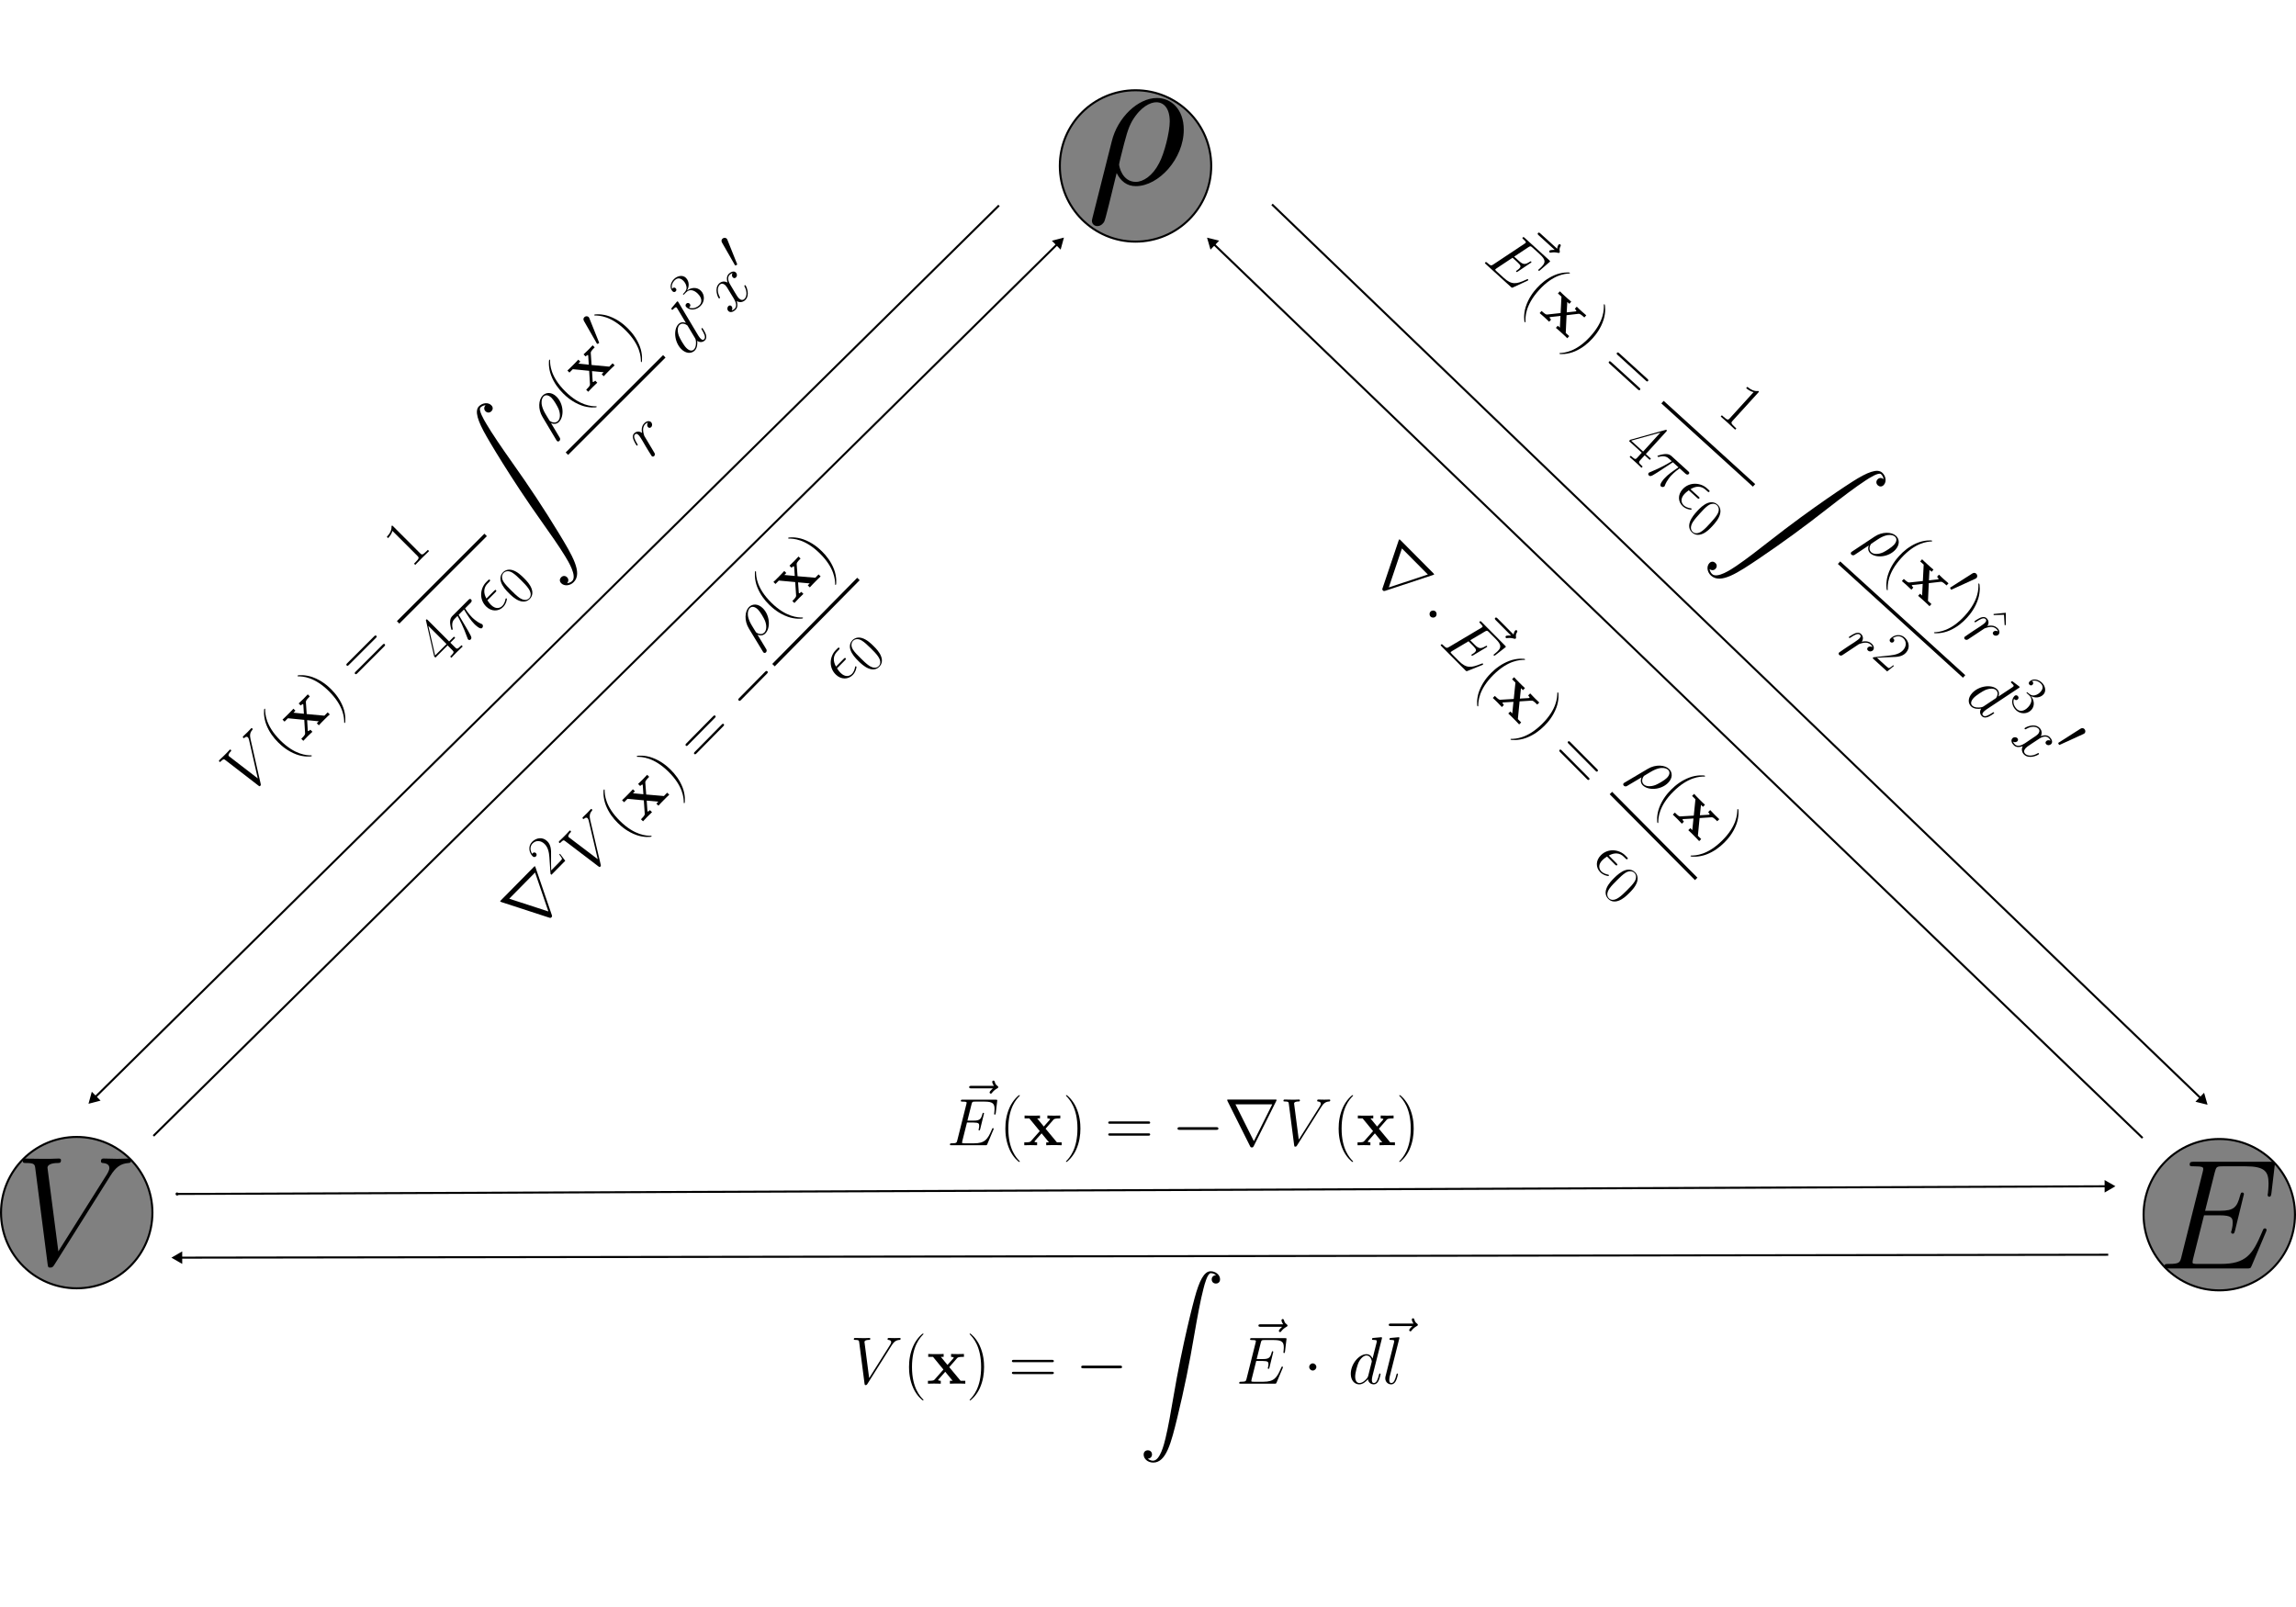 <?xml version="1.0" encoding="UTF-8" standalone="no"?>
<!-- Created with Inkscape (http://www.inkscape.org/) -->

<svg
   width="300mm"
   height="210mm"
   viewBox="0 0 300 210"
   version="1.1"
   id="svg1"
   inkscape:version="1.3.1 (91b66b0783, 2023-11-16)"
   sodipodi:docname="Electric_field_triangle.svg"
   xmlns:inkscape="http://www.inkscape.org/namespaces/inkscape"
   xmlns:sodipodi="http://sodipodi.sourceforge.net/DTD/sodipodi-0.dtd"
   xmlns="http://www.w3.org/2000/svg"
   xmlns:svg="http://www.w3.org/2000/svg">
  <sodipodi:namedview
     id="namedview1"
     pagecolor="#ffffff"
     bordercolor="#000000"
     borderopacity="0.25"
     inkscape:showpageshadow="2"
     inkscape:pageopacity="0.0"
     inkscape:pagecheckerboard="0"
     inkscape:deskcolor="#d1d1d1"
     inkscape:document-units="mm"
     inkscape:zoom="0.69547619"
     inkscape:cx="539.1989"
     inkscape:cy="416.26155"
     inkscape:window-width="1920"
     inkscape:window-height="1166"
     inkscape:window-x="-11"
     inkscape:window-y="-11"
     inkscape:window-maximized="1"
     inkscape:current-layer="svg1" />
  <defs
     id="defs1">
    <marker
       style="overflow:visible"
       id="Triangle"
       refX="0"
       refY="0"
       orient="auto-start-reverse"
       inkscape:stockid="Triangle arrow"
       markerWidth="1"
       markerHeight="1"
       viewBox="0 0 1 1"
       inkscape:isstock="true"
       inkscape:collect="always"
       preserveAspectRatio="xMidYMid">
      <path
         transform="scale(0.5)"
         style="fill:context-stroke;fill-rule:evenodd;stroke:context-stroke;stroke-width:1pt"
         d="M 5.77,0 -2.88,5 V -5 Z"
         id="path135" />
    </marker>
    <clipPath
       id="clipPath549">
      <path
         clip-rule="nonzero"
         d="m 112,104 h 40.805 V 326 H 112 Z m 0,0"
         id="path8235" />
    </clipPath>
  </defs>
  <g
     inkscape:label="Layer 1"
     inkscape:groupmode="layer"
     id="layer1">
    <circle
       style="fill:#808080;stroke:#000000;stroke-width:0.265"
       id="path1"
       cx="148.37"
       cy="21.685"
       r="9.891" />
    <circle
       style="fill:#808080;stroke:#000000;stroke-width:0.265"
       id="path1-1"
       cx="10.024"
       cy="158.463"
       r="9.891" />
    <circle
       style="fill:#808080;stroke:#000000;stroke-width:0.265"
       id="path1-5"
       cx="289.976"
       cy="158.732"
       r="9.891" />
    <circle
       id="path2"
       style="fill:#808080;stroke:#000000;stroke-width:0.265"
       cx="23.135"
       cy="156.025"
       r="0.072" />
    <circle
       id="path3"
       style="fill:#808080;stroke:#000000;stroke-width:0.265"
       cx="275.464"
       cy="154.949"
       r="0.072" />
    <path
       style="fill:#808080;stroke:#000000;stroke-width:0.265;marker-end:url(#Triangle)"
       d="M 23.063,156.025 275.464,155.02"
       id="path4" />
    <path
       style="fill:#808080;stroke:#000000;stroke-width:0.265;marker-end:url(#Triangle)"
       d="M 275.465,163.967 23.339,164.348"
       id="path5" />
    <path
       style="fill:#808080;stroke:#000000;stroke-width:0.265;marker-start:;marker-end:url(#Triangle)"
       d="M 20.048,148.439 138.346,31.709"
       id="path6" />
    <path
       style="fill:#808080;stroke:#000000;stroke-width:0.265;marker-end:;marker-start:url(#Triangle)"
       d="M 12.234,143.577 130.532,26.847"
       id="path6-7" />
    <path
       style="fill:#808080;stroke:#000000;stroke-width:0.265;marker-start:url(#Triangle)"
       d="M 158.393,31.709 279.952,148.708"
       id="path7" />
    <path
       style="fill:#808080;stroke:#000000;stroke-width:0.265;marker-end:url(#Triangle)"
       d="M 166.206,26.713 287.765,143.712"
       id="path7-9" />
    <g
       inkscape:label=""
       transform="matrix(7.227,0,0,7.227,142.374,12.79)"
       id="g23">
      <g
         fill="#000000"
         fill-opacity="1"
         id="g22"
         transform="matrix(0.353,0,0,0.353,-65.524,-3.366)">
        <g
           id="g21"
           transform="translate(185.441,13.947)">
          <path
             d="m 0.328,1.719 c -0.031,0.125 -0.031,0.141 -0.031,0.172 0,0.141 0.109,0.266 0.281,0.266 0.203,0 0.328,-0.188 0.344,-0.219 0.062,-0.078 0.375,-1.422 0.641,-2.5 0.203,0.406 0.516,0.672 0.984,0.672 C 3.719,0.109 5,-1.297 5,-2.781 c 0,-1.062 -0.656,-1.625 -1.375,-1.625 -0.969,0 -2.016,1 -2.312,2.219 z m 2.219,-1.828 C 1.844,-0.109 1.688,-0.906 1.688,-1 c 0,-0.031 0.047,-0.234 0.078,-0.359 0.281,-1.125 0.375,-1.484 0.594,-1.875 0.438,-0.734 0.938,-0.953 1.234,-0.953 0.375,0 0.688,0.297 0.688,0.984 0,0.547 -0.281,1.656 -0.547,2.141 -0.328,0.641 -0.812,0.953 -1.188,0.953 z m 0,0"
             id="path20" />
        </g>
      </g>
    </g>
    <g
       inkscape:label=""
       transform="matrix(2.341,0,0,2.341,282.744,151.764)"
       id="g30">
      <g
         fill="#000000"
         fill-opacity="1"
         id="g2"
         transform="matrix(0.353,0,0,0.353,-23.93,-36.925)">
        <g
           id="use1"
           transform="translate(66.692,121.543)">
          <path
             d="M 17.219,-5.75 C 17.25,-5.828 17.328,-6 17.328,-6.094 c 0,-0.125 -0.109,-0.25 -0.25,-0.25 -0.109,0 -0.156,0.031 -0.234,0.094 -0.047,0.031 -0.047,0.078 -0.266,0.578 -1.469,3.469 -2.531,4.953 -6.484,4.953 h -3.625 c -0.344,0 -0.391,0 -0.547,-0.031 C 5.656,-0.766 5.625,-0.812 5.625,-1.016 5.625,-1.188 5.672,-1.344 5.719,-1.562 L 7.438,-8.406 h 2.453 c 1.938,0 2.078,0.422 2.078,1.172 0,0.25 0,0.469 -0.172,1.219 -0.047,0.094 -0.078,0.188 -0.078,0.266 0,0.172 0.125,0.25 0.281,0.25 0.219,0 0.234,-0.172 0.344,-0.516 l 1.406,-5.75 c 0,-0.125 -0.094,-0.25 -0.25,-0.25 -0.219,0 -0.234,0.094 -0.344,0.438 -0.5,1.906 -0.984,2.453 -3.188,2.453 h -2.359 l 1.531,-6.094 c 0.234,-0.859 0.281,-0.938 1.297,-0.938 h 3.547 c 3.047,0 3.656,0.812 3.656,2.703 0,0.016 0,0.719 -0.094,1.531 -0.031,0.094 -0.047,0.25 -0.047,0.297 0,0.203 0.125,0.281 0.266,0.281 0.172,0 0.281,-0.109 0.328,-0.547 l 0.516,-4.344 c 0,-0.078 0.047,-0.312 0.047,-0.375 0,-0.266 -0.219,-0.266 -0.672,-0.266 H 5.891 c -0.469,0 -0.719,0 -0.719,0.438 0,0.281 0.188,0.281 0.609,0.281 1.531,0 1.531,0.172 1.531,0.438 0,0.125 -0.031,0.234 -0.094,0.5 L 3.859,-1.828 c -0.219,0.859 -0.266,1.109 -2,1.109 -0.469,0 -0.719,0 -0.719,0.453 C 1.141,0 1.281,0 1.781,0 h 12.438 c 0.547,0 0.578,-0.031 0.75,-0.422 z m 0,0"
             id="path30" />
        </g>
      </g>
    </g>
    <g
       inkscape:label=""
       transform="matrix(2.315,0,0,2.315,2.953,151.341)"
       id="g33">
      <g
         fill="#000000"
         fill-opacity="1"
         id="g32"
         transform="matrix(0.353,0,0,0.353,-23.98,-36.908)">
        <g
           id="g31"
           transform="translate(66.631,121.543)">
          <path
             d="m 15.344,-14.172 c 0.844,-1.344 1.609,-1.938 2.875,-2.031 0.25,-0.031 0.438,-0.031 0.438,-0.469 0,-0.109 -0.047,-0.25 -0.266,-0.25 -0.453,0 -1.516,0.047 -1.953,0.047 -0.719,0 -1.469,-0.047 -2.156,-0.047 -0.203,0 -0.453,0 -0.453,0.469 0,0.219 0.219,0.25 0.328,0.25 0.906,0.078 1.016,0.516 1.016,0.812 0,0.375 -0.359,0.938 -0.375,0.969 L 7.016,-2.078 5.281,-15.438 c 0,-0.719 1.281,-0.766 1.562,-0.766 0.375,0 0.594,0 0.594,-0.469 0,-0.25 -0.281,-0.25 -0.344,-0.25 -0.422,0 -0.922,0.047 -1.344,0.047 H 4.359 c -1.812,0 -2.547,-0.047 -2.578,-0.047 -0.141,0 -0.438,0 -0.438,0.438 0,0.281 0.172,0.281 0.562,0.281 1.266,0 1.344,0.219 1.422,0.844 l 1.969,15.281 C 5.375,0.453 5.375,0.516 5.719,0.516 c 0.297,0 0.422,-0.062 0.672,-0.469 z m 0,0"
             id="path31" />
        </g>
      </g>
    </g>
    <g
       inkscape:label=""
       transform="translate(10.551, 49.228)"
       id="g47">
      <g
         inkscape:label=""
         transform="rotate(-44.99,59.097,7.73)"
         id="g151">
        <g
           fill="#000000"
           fill-opacity="1"
           id="g18"
           transform="matrix(0.353,0,0,0.353,-18.857,-1.054)">
          <g
             id="use17"
             transform="translate(52.109,44.609)">
            <path
               d="m 15.344,-14.172 c 0.844,-1.344 1.609,-1.938 2.875,-2.031 0.25,-0.031 0.438,-0.031 0.438,-0.469 0,-0.109 -0.047,-0.25 -0.266,-0.25 -0.453,0 -1.516,0.047 -1.953,0.047 -0.719,0 -1.469,-0.047 -2.156,-0.047 -0.203,0 -0.453,0 -0.453,0.469 0,0.219 0.219,0.25 0.328,0.25 0.906,0.078 1.016,0.516 1.016,0.812 0,0.375 -0.359,0.938 -0.375,0.969 L 7.016,-2.078 5.281,-15.438 c 0,-0.719 1.281,-0.766 1.562,-0.766 0.375,0 0.594,0 0.594,-0.469 0,-0.25 -0.281,-0.25 -0.344,-0.25 -0.422,0 -0.922,0.047 -1.344,0.047 H 4.359 c -1.812,0 -2.547,-0.047 -2.578,-0.047 -0.141,0 -0.438,0 -0.438,0.438 0,0.281 0.172,0.281 0.562,0.281 1.266,0 1.344,0.219 1.422,0.844 l 1.969,15.281 C 5.375,0.453 5.375,0.516 5.719,0.516 c 0.297,0 0.422,-0.062 0.672,-0.469 z m 0,0"
               id="path38" />
          </g>
        </g>
        <g
           fill="#000000"
           fill-opacity="1"
           id="g112"
           transform="matrix(0.353,0,0,0.353,-18.857,-1.054)">
          <g
             id="g111"
             transform="translate(71.652,44.609)">
            <path
               d="m 7.578,6.047 c 0,-0.031 0,-0.078 -0.062,-0.156 -1.141,-1.156 -4.188,-4.328 -4.188,-12.062 0,-7.734 2.984,-10.875 4.203,-12.109 0,-0.031 0.047,-0.078 0.047,-0.156 0,-0.078 -0.062,-0.125 -0.172,-0.125 -0.266,0 -2.375,1.828 -3.594,4.562 -1.234,2.75 -1.578,5.422 -1.578,7.812 0,1.781 0.172,4.797 1.656,8 1.188,2.578 3.219,4.375 3.516,4.375 0.125,0 0.172,-0.047 0.172,-0.141 z m 0,0"
               id="path39" />
          </g>
        </g>
        <g
           fill="#000000"
           fill-opacity="1"
           id="g114"
           transform="matrix(0.353,0,0,0.353,-18.857,-1.054)">
          <g
             id="g113"
             transform="translate(80.43,44.609)">
            <path
               d="m 8.344,-6.125 2.875,-3.297 c 0.281,-0.312 0.5,-0.516 2.562,-0.516 V -11 c -1.391,0.047 -1.438,0.047 -2.281,0.047 -0.719,0 -1.781,0 -2.484,-0.047 v 1.062 c 0.469,0 1,0.125 1,0.297 0,0.047 -0.125,0.219 -0.172,0.266 l -2.156,2.438 -2.453,-3 h 1.031 V -11 c -0.562,0.047 -2.25,0.047 -2.922,0.047 -0.734,0 -2.078,0 -2.781,-0.047 v 1.062 H 2.328 L 6.188,-5.234 2.969,-1.594 C 2.672,-1.234 2.5,-1.062 0.453,-1.062 V 0 C 1.938,-0.047 1.984,-0.047 2.75,-0.047 c 0.719,0 1.766,0 2.453,0.047 v -1.062 c -0.469,0 -0.984,-0.125 -0.984,-0.297 0,-0.031 0,-0.047 0.172,-0.25 l 2.469,-2.797 2.75,3.344 H 8.578 V 0 c 0.594,-0.047 2.25,-0.047 2.938,-0.047 0.75,0 2.062,0 2.766,0.047 v -1.062 h -1.734 z m 0,0"
               id="path40" />
          </g>
        </g>
        <g
           fill="#000000"
           fill-opacity="1"
           id="g116"
           transform="matrix(0.353,0,0,0.353,-18.857,-1.054)">
          <g
             id="g115"
             transform="translate(95.147,44.609)">
            <path
               d="m 6.516,-6.172 c 0,-1.781 -0.172,-4.812 -1.656,-8 C 3.672,-16.75 1.641,-18.562 1.344,-18.562 c -0.078,0 -0.172,0.031 -0.172,0.156 0,0.047 0.016,0.062 0.047,0.125 1.188,1.234 4.203,4.375 4.203,12.094 0,7.719 -3,10.875 -4.203,12.109 C 1.188,5.969 1.172,6 1.172,6.047 c 0,0.125 0.094,0.141 0.172,0.141 0.266,0 2.375,-1.828 3.594,-4.547 1.234,-2.75 1.578,-5.438 1.578,-7.812 z m 0,0"
               id="path114" />
          </g>
        </g>
        <g
           fill="#000000"
           fill-opacity="1"
           id="g118"
           transform="matrix(0.353,0,0,0.353,-18.857,-1.054)">
          <g
             id="g117"
             transform="translate(110.815,44.609)">
            <path
               d="m 15.938,-7.953 c 0.375,0 0.734,0 0.734,-0.422 0,-0.453 -0.422,-0.453 -0.844,-0.453 H 1.984 c -0.422,0 -0.844,0 -0.844,0.453 0,0.422 0.375,0.422 0.75,0.422 z m -0.109,4.406 c 0.422,0 0.844,0 0.844,-0.438 0,-0.422 -0.359,-0.422 -0.734,-0.422 H 1.891 c -0.375,0 -0.75,0 -0.75,0.422 0,0.438 0.422,0.438 0.844,0.438 z m 0,0"
               id="path116" />
          </g>
        </g>
        <g
           fill="#000000"
           fill-opacity="1"
           id="g120"
           transform="matrix(0.353,0,0,0.353,-18.857,-1.054)">
          <g
             id="g119"
             transform="translate(153.949,27.84)">
            <path
               d="m 6.594,-15.828 c 0,-0.531 -0.031,-0.547 -0.375,-0.547 -0.969,1.156 -2.422,1.531 -3.812,1.578 -0.078,0 -0.203,0 -0.219,0.047 -0.031,0.062 -0.031,0.109 -0.031,0.625 0.766,0 2.062,-0.156 3.047,-0.75 v 13.062 c 0,0.875 -0.047,1.172 -2.188,1.172 H 2.281 V 0 c 1.188,-0.031 2.422,-0.047 3.609,-0.047 1.203,0 2.438,0.016 3.625,0.047 v -0.641 h -0.75 c -2.125,0 -2.172,-0.281 -2.172,-1.172 z m 0,0"
               id="path118" />
          </g>
        </g>
        <path
           fill-rule="nonzero"
           fill="#000000"
           fill-opacity="1"
           d="M 83.282,36.062 H 129.078 V 34.784 H 83.282 Z m 0,0"
           id="path23"
           transform="scale(0.353)" />
        <g
           fill="#000000"
           fill-opacity="1"
           id="g122"
           transform="matrix(0.353,0,0,0.353,-18.857,-1.054)">
          <g
             id="g121"
             transform="translate(136.734,61.612)">
            <path
               d="m 8.328,-16.031 c 0,-0.516 -0.031,-0.547 -0.469,-0.547 L 0.5,-4.859 v 0.641 h 6.391 v 2.438 c 0,0.891 -0.047,1.141 -1.781,1.141 H 4.641 V 0 c 0.781,-0.047 2.125,-0.047 2.969,-0.047 0.844,0 2.172,0 2.969,0.047 v -0.641 h -0.469 c -1.734,0 -1.781,-0.25 -1.781,-1.141 v -2.438 h 2.531 v -0.641 h -2.531 z m -1.359,1.641 v 9.531 H 0.984 Z m 0,0"
               id="path120" />
          </g>
        </g>
        <g
           fill="#000000"
           fill-opacity="1"
           id="g124"
           transform="matrix(0.353,0,0,0.353,-18.857,-1.054)">
          <g
             id="g123"
             transform="translate(148.101,61.612)">
            <path
               d="M 6.422,-9.344 H 9.219 C 8.547,-6.562 8.125,-4.766 8.125,-2.781 c 0,0.359 0,3.031 1.016,3.031 0.531,0 0.969,-0.469 0.969,-0.891 0,-0.125 0,-0.172 -0.172,-0.547 -0.672,-1.719 -0.672,-3.844 -0.672,-4.016 0,-0.156 0,-1.906 0.516,-4.141 h 2.781 c 0.328,0 1.141,0 1.141,-0.797 0,-0.547 -0.469,-0.547 -0.922,-0.547 H 4.641 c -0.578,0 -1.422,0 -2.562,1.219 -0.641,0.719 -1.438,2.031 -1.438,2.188 0,0.141 0.125,0.188 0.281,0.188 0.172,0 0.188,-0.062 0.312,-0.219 C 2.531,-9.344 3.812,-9.344 4.438,-9.344 H 5.844 C 5.297,-7.484 4.688,-5.328 2.656,-0.984 2.453,-0.594 2.453,-0.547 2.453,-0.391 2.453,0.125 2.906,0.25 3.125,0.25 3.844,0.25 4.047,-0.391 4.344,-1.438 4.734,-2.703 4.734,-2.75 4.984,-3.734 Z m 0,0"
               id="path122" />
          </g>
        </g>
        <g
           fill="#000000"
           fill-opacity="1"
           id="g126"
           transform="matrix(0.353,0,0,0.353,-18.857,-1.054)">
          <g
             id="g125"
             transform="translate(162.76,61.612)">
            <path
               d="M 7.219,-5.625 C 7.578,-5.625 8,-5.625 8,-6.016 8,-6.344 7.75,-6.344 7.312,-6.344 H 3.297 c 0.625,-2.25 2.078,-3.625 4.281,-3.625 h 0.719 c 0.422,0 0.797,0 0.797,-0.391 0,-0.328 -0.266,-0.328 -0.719,-0.328 H 7.531 c -3.047,0 -6.391,2.438 -6.391,6.328 0,2.75 1.859,4.609 4.312,4.609 1.578,0 3.141,-1 3.141,-1.234 0,-0.156 -0.062,-0.297 -0.219,-0.297 -0.078,0 -0.125,0.016 -0.25,0.109 C 7.188,-0.547 6.266,-0.25 5.531,-0.25 c -1.312,0 -2.703,-0.859 -2.703,-3.266 0,-0.469 0.047,-1.125 0.266,-2.109 z m 0,0"
               id="path124" />
          </g>
        </g>
        <g
           fill="#000000"
           fill-opacity="1"
           id="g128"
           transform="matrix(0.353,0,0,0.353,-18.857,-1.054)">
          <g
             id="g127"
             transform="translate(172.558,66.393)">
            <path
               d="m 8.672,-6.625 c 0,-1.266 -0.016,-3.406 -0.891,-5.062 -0.766,-1.453 -1.984,-1.969 -3.047,-1.969 -1,0 -2.25,0.453 -3.047,1.938 -0.812,1.562 -0.906,3.484 -0.906,5.094 0,1.172 0.031,2.969 0.672,4.531 0.875,2.141 2.469,2.422 3.281,2.422 C 5.688,0.328 7.125,-0.062 7.969,-2.031 8.594,-3.453 8.672,-5.125 8.672,-6.625 Z M 4.734,0 C 3.406,0 2.625,-1.141 2.328,-2.703 c -0.219,-1.219 -0.219,-3 -0.219,-4.156 0,-1.594 0,-2.906 0.266,-4.172 0.391,-1.75 1.547,-2.297 2.359,-2.297 0.844,0 1.938,0.562 2.328,2.25 0.266,1.188 0.297,2.562 0.297,4.219 0,1.344 0,3 -0.25,4.219 C 6.672,-0.391 5.453,0 4.734,0 Z m 0,0"
               id="path126" />
          </g>
        </g>
        <g
           fill="#000000"
           fill-opacity="1"
           id="g130"
           transform="matrix(0.353,0,0,0.353,-18.857,-1.054)">
          <g
             id="g129"
             transform="translate(187.859,2.989)">
            <path
               d="m 3.312,69.391 c 1.016,-0.062 1.562,-0.766 1.562,-1.562 0,-1.047 -0.797,-1.562 -1.531,-1.562 -0.766,0 -1.562,0.484 -1.562,1.594 0,1.625 1.594,2.969 3.547,2.969 4.844,0 6.656,-7.453 8.922,-16.703 2.453,-10.078 4.531,-20.234 6.25,-30.469 1.172,-6.797 2.359,-13.172 3.438,-17.281 0.391,-1.562 1.469,-5.672 2.703,-5.672 1,0 1.797,0.609 1.922,0.734 C 27.516,1.5 26.969,2.203 26.969,3 c 0,1.047 0.797,1.562 1.531,1.562 0.766,0 1.562,-0.484 1.562,-1.594 C 30.062,1.25 28.344,0 26.578,0 24.156,0 22.375,3.469 20.625,9.984 c -0.094,0.344 -4.438,16.344 -7.938,37.188 C 11.859,52.047 10.938,57.375 9.875,61.812 9.312,64.125 7.844,70.125 5.266,70.125 4.109,70.125 3.344,69.391 3.312,69.391 Z m 0,0"
               id="path128" />
          </g>
        </g>
        <g
           fill="#000000"
           fill-opacity="1"
           id="g132"
           transform="matrix(0.353,0,0,0.353,-18.857,-1.054)">
          <g
             id="g131"
             transform="translate(225.067,27.773)">
            <path
               d="M 0.766,4.281 C 0.75,4.406 0.688,4.562 0.688,4.703 c 0,0.375 0.297,0.625 0.672,0.625 0.375,0 0.719,-0.25 0.875,-0.594 0.094,-0.219 0.781,-3.203 1.578,-6.25 0.5,1.25 1.422,1.766 2.375,1.766 2.812,0 5.984,-3.469 5.984,-7.219 0,-2.641 -1.609,-3.953 -3.328,-3.953 -2.172,0 -4.828,2.25 -5.641,5.547 z M 6.172,-0.25 c -1.688,0 -2.109,-1.953 -2.109,-2.25 0,-0.156 0.625,-2.5 0.703,-2.875 1.25,-4.938 3.688,-5.062 4.062,-5.062 1.109,0 1.734,1.016 1.734,2.484 0,1.266 -0.672,3.719 -1.094,4.75 C 8.719,-1.484 7.438,-0.25 6.172,-0.25 Z m 0,0"
               id="path130" />
          </g>
        </g>
        <g
           fill="#000000"
           fill-opacity="1"
           id="g134"
           transform="matrix(0.353,0,0,0.353,-18.857,-1.054)">
          <g
             id="g133"
             transform="translate(237.585,27.773)">
            <path
               d="m 7.578,6.047 c 0,-0.031 0,-0.078 -0.062,-0.156 -1.141,-1.156 -4.188,-4.328 -4.188,-12.062 0,-7.734 2.984,-10.875 4.203,-12.109 0,-0.031 0.047,-0.078 0.047,-0.156 0,-0.078 -0.062,-0.125 -0.172,-0.125 -0.266,0 -2.375,1.828 -3.594,4.562 -1.234,2.75 -1.578,5.422 -1.578,7.812 0,1.781 0.172,4.797 1.656,8 1.188,2.578 3.219,4.375 3.516,4.375 0.125,0 0.172,-0.047 0.172,-0.141 z m 0,0"
               id="path132" />
          </g>
        </g>
        <g
           fill="#000000"
           fill-opacity="1"
           id="g136"
           transform="matrix(0.353,0,0,0.353,-18.857,-1.054)">
          <g
             id="g135"
             transform="translate(246.363,27.773)">
            <path
               d="m 8.344,-6.125 2.875,-3.297 c 0.281,-0.312 0.5,-0.516 2.562,-0.516 V -11 c -1.391,0.047 -1.438,0.047 -2.281,0.047 -0.719,0 -1.781,0 -2.484,-0.047 v 1.062 c 0.469,0 1,0.125 1,0.297 0,0.047 -0.125,0.219 -0.172,0.266 l -2.156,2.438 -2.453,-3 h 1.031 V -11 c -0.562,0.047 -2.25,0.047 -2.922,0.047 -0.734,0 -2.078,0 -2.781,-0.047 v 1.062 H 2.328 L 6.188,-5.234 2.969,-1.594 C 2.672,-1.234 2.5,-1.062 0.453,-1.062 V 0 C 1.938,-0.047 1.984,-0.047 2.75,-0.047 c 0.719,0 1.766,0 2.453,0.047 v -1.062 c -0.469,0 -0.984,-0.125 -0.984,-0.297 0,-0.031 0,-0.047 0.172,-0.25 l 2.469,-2.797 2.75,3.344 H 8.578 V 0 c 0.594,-0.047 2.25,-0.047 2.938,-0.047 0.75,0 2.062,0 2.766,0.047 v -1.062 h -1.734 z m 0,0"
               id="path134" />
          </g>
        </g>
        <g
           fill="#000000"
           fill-opacity="1"
           id="g138"
           transform="matrix(0.353,0,0,0.353,-18.857,-1.054)">
          <g
             id="g137"
             transform="translate(261.08,18.778)">
            <path
               d="m 5.219,-9.812 c 0.109,-0.25 0.188,-0.438 0.188,-0.641 0,-0.594 -0.531,-1.094 -1.172,-1.094 -0.578,0 -0.953,0.391 -1.094,0.922 L 0.688,-1.594 c 0,0.047 -0.094,0.266 -0.094,0.297 0,0.219 0.547,0.375 0.703,0.375 0.125,0 0.156,-0.062 0.266,-0.344 z m 0,0"
               id="path136" />
          </g>
        </g>
        <g
           fill="#000000"
           fill-opacity="1"
           id="g140"
           transform="matrix(0.353,0,0,0.353,-18.857,-1.054)">
          <g
             id="g139"
             transform="translate(267.26,27.773)">
            <path
               d="m 6.516,-6.172 c 0,-1.781 -0.172,-4.812 -1.656,-8 C 3.672,-16.75 1.641,-18.562 1.344,-18.562 c -0.078,0 -0.172,0.031 -0.172,0.156 0,0.047 0.016,0.062 0.047,0.125 1.188,1.234 4.203,4.375 4.203,12.094 0,7.719 -3,10.875 -4.203,12.109 C 1.188,5.969 1.172,6 1.172,6.047 c 0,0.125 0.094,0.141 0.172,0.141 0.266,0 2.375,-1.828 3.594,-4.547 1.234,-2.75 1.578,-5.438 1.578,-7.812 z m 0,0"
               id="path138" />
          </g>
        </g>
        <path
           fill-rule="nonzero"
           fill="#000000"
           fill-opacity="1"
           d="m 171.614,36.062 h 50.973 v -1.277 h -50.973 z m 0,0"
           id="path33"
           transform="scale(0.353)" />
        <g
           fill="#000000"
           fill-opacity="1"
           id="g142"
           transform="matrix(0.353,0,0,0.353,-18.857,-1.054)">
          <g
             id="g141"
             transform="translate(244.747,61.612)">
            <path
               d="m 9.641,-10.141 c -0.766,0.156 -1.172,0.703 -1.172,1.25 0,0.594 0.484,0.781 0.828,0.781 0.688,0 1.266,-0.594 1.266,-1.328 0,-0.797 -0.781,-1.484 -2.016,-1.484 -0.984,0 -2.125,0.438 -3.172,1.953 -0.172,-1.312 -1.156,-1.953 -2.156,-1.953 -0.969,0 -1.453,0.734 -1.75,1.281 -0.422,0.891 -0.797,2.375 -0.797,2.5 0,0.109 0.094,0.234 0.266,0.234 0.203,0 0.234,-0.031 0.375,-0.609 C 1.688,-9 2.156,-10.438 3.141,-10.438 c 0.594,0 0.781,0.422 0.781,1.141 0,0.547 -0.25,1.516 -0.422,2.281 L 2.797,-4.344 c -0.094,0.484 -0.375,1.594 -0.5,2.047 C 2.125,-1.656 1.859,-0.5 1.859,-0.375 1.859,-0.031 2.125,0.25 2.5,0.25 2.781,0.25 3.25,0.078 3.391,-0.422 3.469,-0.625 4.391,-4.359 4.531,-4.938 4.656,-5.484 4.812,-6 4.938,-6.547 c 0.094,-0.344 0.188,-0.734 0.266,-1.062 0.078,-0.219 0.75,-1.438 1.359,-1.984 0.297,-0.266 0.953,-0.844 1.969,-0.844 0.391,0 0.781,0.078 1.109,0.297 z m 0,0"
               id="path140" />
          </g>
        </g>
        <g
           fill="#000000"
           fill-opacity="1"
           id="g144"
           transform="matrix(0.353,0,0,0.353,-18.857,-1.054)">
          <g
             id="g143"
             transform="translate(281.365,44.609)">
            <path
               d="m 12.469,-16.578 c 0.016,-0.094 0.078,-0.25 0.078,-0.375 0,-0.25 -0.25,-0.25 -0.312,-0.25 -0.016,0 -1.234,0.109 -1.359,0.125 -0.422,0.031 -0.781,0.078 -1.234,0.109 -0.625,0.047 -0.797,0.062 -0.797,0.516 0,0.25 0.203,0.25 0.547,0.25 1.219,0 1.234,0.219 1.234,0.469 0,0.141 -0.047,0.344 -0.062,0.422 L 9.047,-9.297 c -0.281,-0.641 -0.938,-1.625 -2.234,-1.625 -2.797,0 -5.828,3.609 -5.828,7.281 0,2.453 1.438,3.891 3.125,3.891 1.375,0 2.531,-1.062 3.219,-1.891 C 7.578,-0.172 8.75,0.25 9.484,0.25 c 0.75,0 1.344,-0.453 1.797,-1.344 0.391,-0.844 0.734,-2.344 0.734,-2.453 0,-0.125 -0.094,-0.219 -0.25,-0.219 -0.219,0 -0.25,0.125 -0.344,0.5 C 11.047,-1.812 10.578,-0.25 9.562,-0.25 c -0.719,0 -0.766,-0.641 -0.766,-1.141 0,-0.094 0,-0.609 0.172,-1.312 z m -5.016,13.625 c -0.125,0.422 -0.125,0.469 -0.469,0.953 -0.547,0.688 -1.625,1.75 -2.797,1.75 -1.016,0 -1.578,-0.922 -1.578,-2.375 0,-1.359 0.766,-4.141 1.234,-5.188 0.844,-1.734 2,-2.625 2.969,-2.625 1.641,0 1.953,2.031 1.953,2.234 0,0.031 -0.062,0.344 -0.094,0.391 z m 0,0"
               id="path142" />
          </g>
        </g>
        <g
           fill="#000000"
           fill-opacity="1"
           id="g146"
           transform="matrix(0.353,0,0,0.353,-18.857,-1.054)">
          <g
             id="g145"
             transform="translate(293.976,34.375)">
            <path
               d="m 4.562,-7.016 c 1.844,0 2.641,1.578 2.641,3.422 0,2.484 -1.312,3.422 -2.516,3.422 -1.094,0 -2.875,-0.531 -3.422,-2.125 C 1.359,-2.25 1.469,-2.25 1.562,-2.25 c 0.5,0 0.875,-0.328 0.875,-0.875 0,-0.594 -0.453,-0.859 -0.875,-0.859 -0.344,0 -0.875,0.156 -0.875,0.922 0,1.906 1.859,3.391 4.047,3.391 2.281,0 4.047,-1.797 4.047,-3.906 0,-2 -1.656,-3.438 -3.609,-3.672 1.562,-0.328 3.062,-1.734 3.062,-3.609 0,-1.609 -1.625,-2.797 -3.484,-2.797 -1.875,0 -3.531,1.156 -3.531,2.812 0,0.719 0.531,0.844 0.812,0.844 0.422,0 0.797,-0.266 0.797,-0.797 0,-0.547 -0.375,-0.812 -0.797,-0.812 -0.094,0 -0.188,0 -0.281,0.047 0.609,-1.375 2.234,-1.609 2.953,-1.609 0.734,0 2.094,0.344 2.094,2.328 0,0.578 -0.078,1.609 -0.781,2.516 C 5.391,-7.516 4.688,-7.484 4,-7.422 3.906,-7.422 3.422,-7.375 3.344,-7.375 3.203,-7.359 3.125,-7.328 3.125,-7.188 c 0,0.141 0.016,0.172 0.422,0.172 z m 0,0"
               id="path144" />
          </g>
        </g>
        <g
           fill="#000000"
           fill-opacity="1"
           id="g148"
           transform="matrix(0.353,0,0,0.353,-18.857,-1.054)">
          <g
             id="g147"
             transform="translate(303.951,44.609)">
            <path
               d="m 11.75,-10.109 c -0.797,0.141 -1.094,0.734 -1.094,1.219 0,0.594 0.469,0.781 0.812,0.781 0.75,0 1.266,-0.641 1.266,-1.312 0,-1.031 -1.188,-1.5 -2.234,-1.5 -1.5,0 -2.344,1.484 -2.562,1.953 -0.578,-1.859 -2.109,-1.953 -2.562,-1.953 -2.531,0 -3.859,3.234 -3.859,3.781 0,0.109 0.094,0.234 0.266,0.234 0.203,0 0.25,-0.156 0.297,-0.25 0.844,-2.75 2.5,-3.281 3.219,-3.281 1.125,0 1.344,1.047 1.344,1.641 C 6.641,-8.25 6.5,-7.688 6.188,-6.5 l -0.828,3.406 c -0.375,1.484 -1.094,2.844 -2.406,2.844 -0.125,0 -0.75,0 -1.266,-0.312 0.891,-0.188 1.094,-0.922 1.094,-1.219 0,-0.5 -0.375,-0.797 -0.844,-0.797 -0.594,0 -1.25,0.516 -1.25,1.312 0,1.047 1.172,1.516 2.234,1.516 1.188,0 2.031,-0.938 2.562,-1.953 C 5.875,-0.25 7.109,0.25 8.031,0.25 c 2.531,0 3.859,-3.25 3.859,-3.797 0,-0.125 -0.094,-0.219 -0.25,-0.219 -0.219,0 -0.234,0.125 -0.312,0.328 -0.672,2.172 -2.109,3.188 -3.219,3.188 -0.875,0 -1.344,-0.641 -1.344,-1.656 0,-0.547 0.094,-0.938 0.5,-2.578 L 8.125,-7.859 C 8.5,-9.344 9.344,-10.438 10.484,-10.438 c 0.047,0 0.734,0 1.266,0.328 z m 0,0"
               id="path146" />
          </g>
        </g>
        <g
           fill="#000000"
           fill-opacity="1"
           id="g150"
           transform="matrix(0.353,0,0,0.353,-18.857,-1.054)">
          <g
             id="g149"
             transform="translate(317.743,34.375)">
            <path
               d="m 5.219,-9.812 c 0.109,-0.25 0.188,-0.438 0.188,-0.641 0,-0.594 -0.531,-1.094 -1.172,-1.094 -0.578,0 -0.953,0.391 -1.094,0.922 L 0.688,-1.594 c 0,0.047 -0.094,0.266 -0.094,0.297 0,0.219 0.547,0.375 0.703,0.375 0.125,0 0.156,-0.062 0.266,-0.344 z m 0,0"
               id="path148" />
          </g>
        </g>
      </g>
      <g
         inkscape:label=""
         transform="translate(100.993,116.897)"
         id="g158">
        <g
           fill="#000000"
           fill-opacity="1"
           id="g13"
           transform="matrix(0.353,0,0,0.353,-30.697,-1.054)">
          <g
             id="use12"
             transform="translate(85.672,44.609)">
            <path
               d="m 15.344,-14.172 c 0.844,-1.344 1.609,-1.938 2.875,-2.031 0.25,-0.031 0.438,-0.031 0.438,-0.469 0,-0.109 -0.047,-0.25 -0.266,-0.25 -0.453,0 -1.516,0.047 -1.953,0.047 -0.719,0 -1.469,-0.047 -2.156,-0.047 -0.203,0 -0.453,0 -0.453,0.469 0,0.219 0.219,0.25 0.328,0.25 0.906,0.078 1.016,0.516 1.016,0.812 0,0.375 -0.359,0.938 -0.375,0.969 L 7.016,-2.078 5.281,-15.438 c 0,-0.719 1.281,-0.766 1.562,-0.766 0.375,0 0.594,0 0.594,-0.469 0,-0.25 -0.281,-0.25 -0.344,-0.25 -0.422,0 -0.922,0.047 -1.344,0.047 H 4.359 c -1.812,0 -2.547,-0.047 -2.578,-0.047 -0.141,0 -0.438,0 -0.438,0.438 0,0.281 0.172,0.281 0.562,0.281 1.266,0 1.344,0.219 1.422,0.844 l 1.969,15.281 C 5.375,0.453 5.375,0.516 5.719,0.516 c 0.297,0 0.422,-0.062 0.672,-0.469 z m 0,0"
               id="path152" />
          </g>
        </g>
        <g
           fill="#000000"
           fill-opacity="1"
           id="g14"
           transform="matrix(0.353,0,0,0.353,-30.697,-1.054)">
          <g
             id="use13"
             transform="translate(105.214,44.609)">
            <path
               d="m 7.578,6.047 c 0,-0.031 0,-0.078 -0.062,-0.156 -1.141,-1.156 -4.188,-4.328 -4.188,-12.062 0,-7.734 2.984,-10.875 4.203,-12.109 0,-0.031 0.047,-0.078 0.047,-0.156 0,-0.078 -0.062,-0.125 -0.172,-0.125 -0.266,0 -2.375,1.828 -3.594,4.562 -1.234,2.75 -1.578,5.422 -1.578,7.812 0,1.781 0.172,4.797 1.656,8 1.188,2.578 3.219,4.375 3.516,4.375 0.125,0 0.172,-0.047 0.172,-0.141 z m 0,0"
               id="path26" />
          </g>
        </g>
        <g
           fill="#000000"
           fill-opacity="1"
           id="g15"
           transform="matrix(0.353,0,0,0.353,-30.697,-1.054)">
          <g
             id="use14"
             transform="translate(113.992,44.609)">
            <path
               d="m 8.344,-6.125 2.875,-3.297 c 0.281,-0.312 0.5,-0.516 2.562,-0.516 V -11 c -1.391,0.047 -1.438,0.047 -2.281,0.047 -0.719,0 -1.781,0 -2.484,-0.047 v 1.062 c 0.469,0 1,0.125 1,0.297 0,0.047 -0.125,0.219 -0.172,0.266 l -2.156,2.438 -2.453,-3 h 1.031 V -11 c -0.562,0.047 -2.25,0.047 -2.922,0.047 -0.734,0 -2.078,0 -2.781,-0.047 v 1.062 H 2.328 L 6.188,-5.234 2.969,-1.594 C 2.672,-1.234 2.5,-1.062 0.453,-1.062 V 0 C 1.938,-0.047 1.984,-0.047 2.75,-0.047 c 0.719,0 1.766,0 2.453,0.047 v -1.062 c -0.469,0 -0.984,-0.125 -0.984,-0.297 0,-0.031 0,-0.047 0.172,-0.25 l 2.469,-2.797 2.75,3.344 H 8.578 V 0 c 0.594,-0.047 2.25,-0.047 2.938,-0.047 0.75,0 2.062,0 2.766,0.047 v -1.062 h -1.734 z m 0,0"
               id="path27" />
          </g>
        </g>
        <g
           fill="#000000"
           fill-opacity="1"
           id="g16"
           transform="matrix(0.353,0,0,0.353,-30.697,-1.054)">
          <g
             id="use15"
             transform="translate(128.71,44.609)">
            <path
               d="m 6.516,-6.172 c 0,-1.781 -0.172,-4.812 -1.656,-8 C 3.672,-16.75 1.641,-18.562 1.344,-18.562 c -0.078,0 -0.172,0.031 -0.172,0.156 0,0.047 0.016,0.062 0.047,0.125 1.188,1.234 4.203,4.375 4.203,12.094 0,7.719 -3,10.875 -4.203,12.109 C 1.188,5.969 1.172,6 1.172,6.047 c 0,0.125 0.094,0.141 0.172,0.141 0.266,0 2.375,-1.828 3.594,-4.547 1.234,-2.75 1.578,-5.438 1.578,-7.812 z m 0,0"
               id="path28" />
          </g>
        </g>
        <g
           fill="#000000"
           fill-opacity="1"
           id="g17"
           transform="matrix(0.353,0,0,0.353,-30.697,-1.054)">
          <g
             id="use16"
             transform="translate(144.378,44.609)">
            <path
               d="m 15.938,-7.953 c 0.375,0 0.734,0 0.734,-0.422 0,-0.453 -0.422,-0.453 -0.844,-0.453 H 1.984 c -0.422,0 -0.844,0 -0.844,0.453 0,0.422 0.375,0.422 0.75,0.422 z m -0.109,4.406 c 0.422,0 0.844,0 0.844,-0.438 0,-0.422 -0.359,-0.422 -0.734,-0.422 H 1.891 c -0.375,0 -0.75,0 -0.75,0.422 0,0.438 0.422,0.438 0.844,0.438 z m 0,0"
               id="path29" />
          </g>
        </g>
        <g
           fill="#000000"
           fill-opacity="1"
           id="g154"
           transform="matrix(0.353,0,0,0.353,-30.697,-1.054)">
          <g
             id="g153"
             transform="translate(169.101,44.609)">
            <path
               d="m 16.328,-5.703 c 0.422,0 0.875,0 0.875,-0.484 0,-0.5 -0.453,-0.5 -0.875,-0.5 H 2.922 c -0.422,0 -0.859,0 -0.859,0.5 0,0.484 0.438,0.484 0.859,0.484 z m 0,0"
               id="path153" />
          </g>
        </g>
        <g
           fill="#000000"
           fill-opacity="1"
           id="g19"
           transform="matrix(0.353,0,0,0.353,-30.697,-1.054)">
          <g
             id="use18"
             transform="translate(192.511,2.989)">
            <path
               d="m 3.312,69.391 c 1.016,-0.062 1.562,-0.766 1.562,-1.562 0,-1.047 -0.797,-1.562 -1.531,-1.562 -0.766,0 -1.562,0.484 -1.562,1.594 0,1.625 1.594,2.969 3.547,2.969 4.844,0 6.656,-7.453 8.922,-16.703 2.453,-10.078 4.531,-20.234 6.25,-30.469 1.172,-6.797 2.359,-13.172 3.438,-17.281 0.391,-1.562 1.469,-5.672 2.703,-5.672 1,0 1.797,0.609 1.922,0.734 C 27.516,1.5 26.969,2.203 26.969,3 c 0,1.047 0.797,1.562 1.531,1.562 0.766,0 1.562,-0.484 1.562,-1.594 C 30.062,1.25 28.344,0 26.578,0 24.156,0 22.375,3.469 20.625,9.984 c -0.094,0.344 -4.438,16.344 -7.938,37.188 C 11.859,52.047 10.938,57.375 9.875,61.812 9.312,64.125 7.844,70.125 5.266,70.125 4.109,70.125 3.344,69.391 3.312,69.391 Z m 0,0"
               id="path154" />
          </g>
        </g>
        <g
           fill="#000000"
           fill-opacity="1"
           id="g20"
           transform="matrix(0.353,0,0,0.353,-30.697,-1.054)">
          <g
             id="use19"
             transform="translate(232.281,38.344)">
            <path
               d="m 13.266,-14.797 c -0.312,0.281 -1.219,1.141 -1.219,1.484 0,0.25 0.219,0.469 0.469,0.469 0.219,0 0.328,-0.141 0.5,-0.391 0.594,-0.75 1.266,-1.219 1.828,-1.531 0.25,-0.156 0.422,-0.234 0.422,-0.5 0,-0.219 -0.203,-0.344 -0.344,-0.469 -0.703,-0.469 -0.875,-1.141 -0.938,-1.438 -0.078,-0.203 -0.156,-0.5 -0.5,-0.5 -0.156,0 -0.453,0.109 -0.453,0.469 0,0.234 0.156,0.828 0.625,1.484 H 5.328 c -0.422,0 -0.844,0 -0.844,0.484 0,0.438 0.453,0.438 0.844,0.438 z m 0,0"
               id="path32" />
          </g>
        </g>
        <g
           fill="#000000"
           fill-opacity="1"
           id="g155"
           transform="matrix(0.353,0,0,0.353,-30.697,-1.054)">
          <g
             id="use20"
             transform="translate(228.522,44.609)">
            <path
               d="M 17.219,-5.75 C 17.25,-5.828 17.328,-6 17.328,-6.094 c 0,-0.125 -0.109,-0.25 -0.25,-0.25 -0.109,0 -0.156,0.031 -0.234,0.094 -0.047,0.031 -0.047,0.078 -0.266,0.578 -1.469,3.469 -2.531,4.953 -6.484,4.953 h -3.625 c -0.344,0 -0.391,0 -0.547,-0.031 C 5.656,-0.766 5.625,-0.812 5.625,-1.016 5.625,-1.188 5.672,-1.344 5.719,-1.562 L 7.438,-8.406 h 2.453 c 1.938,0 2.078,0.422 2.078,1.172 0,0.25 0,0.469 -0.172,1.219 -0.047,0.094 -0.078,0.188 -0.078,0.266 0,0.172 0.125,0.25 0.281,0.25 0.219,0 0.234,-0.172 0.344,-0.516 l 1.406,-5.75 c 0,-0.125 -0.094,-0.25 -0.25,-0.25 -0.219,0 -0.234,0.094 -0.344,0.438 -0.5,1.906 -0.984,2.453 -3.188,2.453 h -2.359 l 1.531,-6.094 c 0.234,-0.859 0.281,-0.938 1.297,-0.938 h 3.547 c 3.047,0 3.656,0.812 3.656,2.703 0,0.016 0,0.719 -0.094,1.531 -0.031,0.094 -0.047,0.25 -0.047,0.297 0,0.203 0.125,0.281 0.266,0.281 0.172,0 0.281,-0.109 0.328,-0.547 l 0.516,-4.344 c 0,-0.078 0.047,-0.312 0.047,-0.375 0,-0.266 -0.219,-0.266 -0.672,-0.266 H 5.891 c -0.469,0 -0.719,0 -0.719,0.438 0,0.281 0.188,0.281 0.609,0.281 1.531,0 1.531,0.172 1.531,0.438 0,0.125 -0.031,0.234 -0.094,0.5 L 3.859,-1.828 c -0.219,0.859 -0.266,1.109 -2,1.109 -0.469,0 -0.719,0 -0.719,0.453 C 1.141,0 1.281,0 1.781,0 h 12.438 c 0.547,0 0.578,-0.031 0.75,-0.422 z m 0,0"
               id="path155" />
          </g>
        </g>
        <g
           fill="#000000"
           fill-opacity="1"
           id="g156"
           transform="matrix(0.353,0,0,0.353,-30.697,-1.054)">
          <g
             id="use21"
             transform="translate(253.45,44.609)">
            <path
               d="m 4.766,-6.188 c 0,-0.719 -0.609,-1.328 -1.328,-1.328 -0.719,0 -1.312,0.609 -1.312,1.328 0,0.703 0.594,1.312 1.312,1.312 0.719,0 1.328,-0.609 1.328,-1.312 z m 0,0"
               id="path34" />
          </g>
        </g>
        <g
           fill="#000000"
           fill-opacity="1"
           id="g157"
           transform="matrix(0.353,0,0,0.353,-30.697,-1.054)">
          <g
             id="use22"
             transform="translate(269.974,44.609)">
            <path
               d="m 12.469,-16.578 c 0.016,-0.094 0.078,-0.25 0.078,-0.375 0,-0.25 -0.25,-0.25 -0.312,-0.25 -0.016,0 -1.234,0.109 -1.359,0.125 -0.422,0.031 -0.781,0.078 -1.234,0.109 -0.625,0.047 -0.797,0.062 -0.797,0.516 0,0.25 0.203,0.25 0.547,0.25 1.219,0 1.234,0.219 1.234,0.469 0,0.141 -0.047,0.344 -0.062,0.422 L 9.047,-9.297 c -0.281,-0.641 -0.938,-1.625 -2.234,-1.625 -2.797,0 -5.828,3.609 -5.828,7.281 0,2.453 1.438,3.891 3.125,3.891 1.375,0 2.531,-1.062 3.219,-1.891 C 7.578,-0.172 8.75,0.25 9.484,0.25 c 0.75,0 1.344,-0.453 1.797,-1.344 0.391,-0.844 0.734,-2.344 0.734,-2.453 0,-0.125 -0.094,-0.219 -0.25,-0.219 -0.219,0 -0.25,0.125 -0.344,0.5 C 11.047,-1.812 10.578,-0.25 9.562,-0.25 c -0.719,0 -0.766,-0.641 -0.766,-1.141 0,-0.094 0,-0.609 0.172,-1.312 z m -5.016,13.625 c -0.125,0.422 -0.125,0.469 -0.469,0.953 -0.547,0.688 -1.625,1.75 -2.797,1.75 -1.016,0 -1.578,-0.922 -1.578,-2.375 0,-1.359 0.766,-4.141 1.234,-5.188 0.844,-1.734 2,-2.625 2.969,-2.625 1.641,0 1.953,2.031 1.953,2.234 0,0.031 -0.062,0.344 -0.094,0.391 z m 0,0"
               id="path35" />
          </g>
        </g>
        <g
           fill="#000000"
           fill-opacity="1"
           id="g24"
           transform="matrix(0.353,0,0,0.353,-30.697,-1.054)">
          <g
             id="use23"
             transform="translate(280.522,38.068)">
            <path
               d="m 13.266,-14.797 c -0.312,0.281 -1.219,1.141 -1.219,1.484 0,0.25 0.219,0.469 0.469,0.469 0.219,0 0.328,-0.141 0.5,-0.391 0.594,-0.75 1.266,-1.219 1.828,-1.531 0.25,-0.156 0.422,-0.234 0.422,-0.5 0,-0.219 -0.203,-0.344 -0.344,-0.469 -0.703,-0.469 -0.875,-1.141 -0.938,-1.438 -0.078,-0.203 -0.156,-0.5 -0.5,-0.5 -0.156,0 -0.453,0.109 -0.453,0.469 0,0.234 0.156,0.828 0.625,1.484 H 5.328 c -0.422,0 -0.844,0 -0.844,0.484 0,0.438 0.453,0.438 0.844,0.438 z m 0,0"
               id="path36" />
          </g>
        </g>
        <g
           fill="#000000"
           fill-opacity="1"
           id="g25"
           transform="matrix(0.353,0,0,0.353,-30.697,-1.054)">
          <g
             id="use24"
             transform="translate(282.586,44.609)">
            <path
               d="m 6.297,-16.578 c 0.016,-0.094 0.078,-0.25 0.078,-0.375 0,-0.25 -0.25,-0.25 -0.297,-0.25 -0.031,0 -0.922,0.078 -1.375,0.125 -0.422,0.031 -0.781,0.078 -1.234,0.109 -0.594,0.047 -0.766,0.062 -0.766,0.516 0,0.25 0.25,0.25 0.5,0.25 1.25,0 1.25,0.219 1.25,0.469 0,0.094 0,0.141 -0.109,0.594 L 1.266,-2.844 c -0.078,0.266 -0.125,0.469 -0.125,0.859 0,1.234 0.922,2.234 2.188,2.234 0.812,0 1.359,-0.547 1.75,-1.312 C 5.5,-1.891 5.844,-3.438 5.844,-3.547 c 0,-0.125 -0.094,-0.219 -0.25,-0.219 -0.219,0 -0.234,0.125 -0.344,0.5 C 4.812,-1.562 4.359,-0.25 3.375,-0.25 c -0.75,0 -0.75,-0.797 -0.75,-1.141 0,-0.094 0,-0.609 0.172,-1.312 z m 0,0"
               id="path157" />
          </g>
        </g>
      </g>
      <g
         inkscape:label=""
         transform="rotate(42.29,129.922,237.054)"
         id="g228">
        <g
           fill="#000000"
           fill-opacity="1"
           id="g187"
           transform="matrix(0.353,0,0,0.353,-16.759,-12.301)">
          <g
             id="g186"
             transform="translate(50.123,70.223)">
            <path
               d="m 13.266,-14.797 c -0.312,0.281 -1.219,1.141 -1.219,1.484 0,0.25 0.219,0.469 0.469,0.469 0.219,0 0.328,-0.141 0.5,-0.391 0.594,-0.75 1.266,-1.219 1.828,-1.531 0.25,-0.156 0.422,-0.234 0.422,-0.5 0,-0.219 -0.203,-0.344 -0.344,-0.469 -0.703,-0.469 -0.875,-1.141 -0.938,-1.438 -0.078,-0.203 -0.156,-0.5 -0.5,-0.5 -0.156,0 -0.453,0.109 -0.453,0.469 0,0.234 0.156,0.828 0.625,1.484 H 5.328 c -0.422,0 -0.844,0 -0.844,0.484 0,0.438 0.453,0.438 0.844,0.438 z m 0,0"
               id="path186" />
          </g>
        </g>
        <g
           fill="#000000"
           fill-opacity="1"
           id="g189"
           transform="matrix(0.353,0,0,0.353,-16.759,-12.301)">
          <g
             id="g188"
             transform="translate(46.365,76.488)">
            <path
               d="M 17.219,-5.75 C 17.25,-5.828 17.328,-6 17.328,-6.094 c 0,-0.125 -0.109,-0.25 -0.25,-0.25 -0.109,0 -0.156,0.031 -0.234,0.094 -0.047,0.031 -0.047,0.078 -0.266,0.578 -1.469,3.469 -2.531,4.953 -6.484,4.953 h -3.625 c -0.344,0 -0.391,0 -0.547,-0.031 C 5.656,-0.766 5.625,-0.812 5.625,-1.016 5.625,-1.188 5.672,-1.344 5.719,-1.562 L 7.438,-8.406 h 2.453 c 1.938,0 2.078,0.422 2.078,1.172 0,0.25 0,0.469 -0.172,1.219 -0.047,0.094 -0.078,0.188 -0.078,0.266 0,0.172 0.125,0.25 0.281,0.25 0.219,0 0.234,-0.172 0.344,-0.516 l 1.406,-5.75 c 0,-0.125 -0.094,-0.25 -0.25,-0.25 -0.219,0 -0.234,0.094 -0.344,0.438 -0.5,1.906 -0.984,2.453 -3.188,2.453 h -2.359 l 1.531,-6.094 c 0.234,-0.859 0.281,-0.938 1.297,-0.938 h 3.547 c 3.047,0 3.656,0.812 3.656,2.703 0,0.016 0,0.719 -0.094,1.531 -0.031,0.094 -0.047,0.25 -0.047,0.297 0,0.203 0.125,0.281 0.266,0.281 0.172,0 0.281,-0.109 0.328,-0.547 l 0.516,-4.344 c 0,-0.078 0.047,-0.312 0.047,-0.375 0,-0.266 -0.219,-0.266 -0.672,-0.266 H 5.891 c -0.469,0 -0.719,0 -0.719,0.438 0,0.281 0.188,0.281 0.609,0.281 1.531,0 1.531,0.172 1.531,0.438 0,0.125 -0.031,0.234 -0.094,0.5 L 3.859,-1.828 c -0.219,0.859 -0.266,1.109 -2,1.109 -0.469,0 -0.719,0 -0.719,0.453 C 1.141,0 1.281,0 1.781,0 h 12.438 c 0.547,0 0.578,-0.031 0.75,-0.422 z m 0,0"
               id="path187" />
          </g>
        </g>
        <g
           fill="#000000"
           fill-opacity="1"
           id="g191"
           transform="matrix(0.353,0,0,0.353,-16.759,-12.301)">
          <g
             id="g190"
             transform="translate(65.785,76.488)">
            <path
               d="m 7.578,6.047 c 0,-0.031 0,-0.078 -0.062,-0.156 -1.141,-1.156 -4.188,-4.328 -4.188,-12.062 0,-7.734 2.984,-10.875 4.203,-12.109 0,-0.031 0.047,-0.078 0.047,-0.156 0,-0.078 -0.062,-0.125 -0.172,-0.125 -0.266,0 -2.375,1.828 -3.594,4.562 -1.234,2.75 -1.578,5.422 -1.578,7.812 0,1.781 0.172,4.797 1.656,8 1.188,2.578 3.219,4.375 3.516,4.375 0.125,0 0.172,-0.047 0.172,-0.141 z m 0,0"
               id="path189" />
          </g>
        </g>
        <g
           fill="#000000"
           fill-opacity="1"
           id="g193"
           transform="matrix(0.353,0,0,0.353,-16.759,-12.301)">
          <g
             id="g192"
             transform="translate(74.562,76.488)">
            <path
               d="m 8.344,-6.125 2.875,-3.297 c 0.281,-0.312 0.5,-0.516 2.562,-0.516 V -11 c -1.391,0.047 -1.438,0.047 -2.281,0.047 -0.719,0 -1.781,0 -2.484,-0.047 v 1.062 c 0.469,0 1,0.125 1,0.297 0,0.047 -0.125,0.219 -0.172,0.266 l -2.156,2.438 -2.453,-3 h 1.031 V -11 c -0.562,0.047 -2.25,0.047 -2.922,0.047 -0.734,0 -2.078,0 -2.781,-0.047 v 1.062 H 2.328 L 6.188,-5.234 2.969,-1.594 C 2.672,-1.234 2.5,-1.062 0.453,-1.062 V 0 C 1.938,-0.047 1.984,-0.047 2.75,-0.047 c 0.719,0 1.766,0 2.453,0.047 v -1.062 c -0.469,0 -0.984,-0.125 -0.984,-0.297 0,-0.031 0,-0.047 0.172,-0.25 l 2.469,-2.797 2.75,3.344 H 8.578 V 0 c 0.594,-0.047 2.25,-0.047 2.938,-0.047 0.75,0 2.062,0 2.766,0.047 v -1.062 h -1.734 z m 0,0"
               id="path191" />
          </g>
        </g>
        <g
           fill="#000000"
           fill-opacity="1"
           id="g195"
           transform="matrix(0.353,0,0,0.353,-16.759,-12.301)">
          <g
             id="g194"
             transform="translate(89.28,76.488)">
            <path
               d="m 6.516,-6.172 c 0,-1.781 -0.172,-4.812 -1.656,-8 C 3.672,-16.75 1.641,-18.562 1.344,-18.562 c -0.078,0 -0.172,0.031 -0.172,0.156 0,0.047 0.016,0.062 0.047,0.125 1.188,1.234 4.203,4.375 4.203,12.094 0,7.719 -3,10.875 -4.203,12.109 C 1.188,5.969 1.172,6 1.172,6.047 c 0,0.125 0.094,0.141 0.172,0.141 0.266,0 2.375,-1.828 3.594,-4.547 1.234,-2.75 1.578,-5.438 1.578,-7.812 z m 0,0"
               id="path193" />
          </g>
        </g>
        <g
           fill="#000000"
           fill-opacity="1"
           id="g197"
           transform="matrix(0.353,0,0,0.353,-16.759,-12.301)">
          <g
             id="g196"
             transform="translate(104.948,76.488)">
            <path
               d="m 15.938,-7.953 c 0.375,0 0.734,0 0.734,-0.422 0,-0.453 -0.422,-0.453 -0.844,-0.453 H 1.984 c -0.422,0 -0.844,0 -0.844,0.453 0,0.422 0.375,0.422 0.75,0.422 z m -0.109,4.406 c 0.422,0 0.844,0 0.844,-0.438 0,-0.422 -0.359,-0.422 -0.734,-0.422 H 1.891 c -0.375,0 -0.75,0 -0.75,0.422 0,0.438 0.422,0.438 0.844,0.438 z m 0,0"
               id="path195" />
          </g>
        </g>
        <g
           fill="#000000"
           fill-opacity="1"
           id="g199"
           transform="matrix(0.353,0,0,0.353,-16.759,-12.301)">
          <g
             id="g198"
             transform="translate(148.082,59.72)">
            <path
               d="m 6.594,-15.828 c 0,-0.531 -0.031,-0.547 -0.375,-0.547 -0.969,1.156 -2.422,1.531 -3.812,1.578 -0.078,0 -0.203,0 -0.219,0.047 -0.031,0.062 -0.031,0.109 -0.031,0.625 0.766,0 2.062,-0.156 3.047,-0.75 v 13.062 c 0,0.875 -0.047,1.172 -2.188,1.172 H 2.281 V 0 c 1.188,-0.031 2.422,-0.047 3.609,-0.047 1.203,0 2.438,0.016 3.625,0.047 v -0.641 h -0.75 c -2.125,0 -2.172,-0.281 -2.172,-1.172 z m 0,0"
               id="path197" />
          </g>
        </g>
        <path
           fill-rule="nonzero"
           fill="#000000"
           fill-opacity="1"
           d="M 83.362,36.062 H 129.158 V 34.784 H 83.362 Z m 0,0"
           id="path199"
           transform="scale(0.353)" />
        <g
           fill="#000000"
           fill-opacity="1"
           id="g201"
           transform="matrix(0.353,0,0,0.353,-16.759,-12.301)">
          <g
             id="g200"
             transform="translate(130.866,93.491)">
            <path
               d="m 8.328,-16.031 c 0,-0.516 -0.031,-0.547 -0.469,-0.547 L 0.5,-4.859 v 0.641 h 6.391 v 2.438 c 0,0.891 -0.047,1.141 -1.781,1.141 H 4.641 V 0 c 0.781,-0.047 2.125,-0.047 2.969,-0.047 0.844,0 2.172,0 2.969,0.047 v -0.641 h -0.469 c -1.734,0 -1.781,-0.25 -1.781,-1.141 v -2.438 h 2.531 v -0.641 h -2.531 z m -1.359,1.641 v 9.531 H 0.984 Z m 0,0"
               id="path200" />
          </g>
        </g>
        <g
           fill="#000000"
           fill-opacity="1"
           id="g203"
           transform="matrix(0.353,0,0,0.353,-16.759,-12.301)">
          <g
             id="g202"
             transform="translate(142.234,93.491)">
            <path
               d="M 6.422,-9.344 H 9.219 C 8.547,-6.562 8.125,-4.766 8.125,-2.781 c 0,0.359 0,3.031 1.016,3.031 0.531,0 0.969,-0.469 0.969,-0.891 0,-0.125 0,-0.172 -0.172,-0.547 -0.672,-1.719 -0.672,-3.844 -0.672,-4.016 0,-0.156 0,-1.906 0.516,-4.141 h 2.781 c 0.328,0 1.141,0 1.141,-0.797 0,-0.547 -0.469,-0.547 -0.922,-0.547 H 4.641 c -0.578,0 -1.422,0 -2.562,1.219 -0.641,0.719 -1.438,2.031 -1.438,2.188 0,0.141 0.125,0.188 0.281,0.188 0.172,0 0.188,-0.062 0.312,-0.219 C 2.531,-9.344 3.812,-9.344 4.438,-9.344 H 5.844 C 5.297,-7.484 4.688,-5.328 2.656,-0.984 2.453,-0.594 2.453,-0.547 2.453,-0.391 2.453,0.125 2.906,0.25 3.125,0.25 3.844,0.25 4.047,-0.391 4.344,-1.438 4.734,-2.703 4.734,-2.75 4.984,-3.734 Z m 0,0"
               id="path201" />
          </g>
        </g>
        <g
           fill="#000000"
           fill-opacity="1"
           id="g205"
           transform="matrix(0.353,0,0,0.353,-16.759,-12.301)">
          <g
             id="g204"
             transform="translate(156.893,93.491)">
            <path
               d="M 7.219,-5.625 C 7.578,-5.625 8,-5.625 8,-6.016 8,-6.344 7.75,-6.344 7.312,-6.344 H 3.297 c 0.625,-2.25 2.078,-3.625 4.281,-3.625 h 0.719 c 0.422,0 0.797,0 0.797,-0.391 0,-0.328 -0.266,-0.328 -0.719,-0.328 H 7.531 c -3.047,0 -6.391,2.438 -6.391,6.328 0,2.75 1.859,4.609 4.312,4.609 1.578,0 3.141,-1 3.141,-1.234 0,-0.156 -0.062,-0.297 -0.219,-0.297 -0.078,0 -0.125,0.016 -0.25,0.109 C 7.188,-0.547 6.266,-0.25 5.531,-0.25 c -1.312,0 -2.703,-0.859 -2.703,-3.266 0,-0.469 0.047,-1.125 0.266,-2.109 z m 0,0"
               id="path203" />
          </g>
        </g>
        <g
           fill="#000000"
           fill-opacity="1"
           id="g207"
           transform="matrix(0.353,0,0,0.353,-16.759,-12.301)">
          <g
             id="g206"
             transform="translate(166.691,98.272)">
            <path
               d="m 8.672,-6.625 c 0,-1.266 -0.016,-3.406 -0.891,-5.062 -0.766,-1.453 -1.984,-1.969 -3.047,-1.969 -1,0 -2.25,0.453 -3.047,1.938 -0.812,1.562 -0.906,3.484 -0.906,5.094 0,1.172 0.031,2.969 0.672,4.531 0.875,2.141 2.469,2.422 3.281,2.422 C 5.688,0.328 7.125,-0.062 7.969,-2.031 8.594,-3.453 8.672,-5.125 8.672,-6.625 Z M 4.734,0 C 3.406,0 2.625,-1.141 2.328,-2.703 c -0.219,-1.219 -0.219,-3 -0.219,-4.156 0,-1.594 0,-2.906 0.266,-4.172 0.391,-1.75 1.547,-2.297 2.359,-2.297 0.844,0 1.938,0.562 2.328,2.25 0.266,1.188 0.297,2.562 0.297,4.219 0,1.344 0,3 -0.25,4.219 C 6.672,-0.391 5.453,0 4.734,0 Z m 0,0"
               id="path205" />
          </g>
        </g>
        <g
           fill="#000000"
           fill-opacity="1"
           id="g209"
           transform="matrix(0.353,0,0,0.353,-16.759,-12.301)">
          <g
             id="g208"
             transform="translate(181.992,34.868)">
            <path
               d="m 3.312,69.391 c 1.016,-0.062 1.562,-0.766 1.562,-1.562 0,-1.047 -0.797,-1.562 -1.531,-1.562 -0.766,0 -1.562,0.484 -1.562,1.594 0,1.625 1.594,2.969 3.547,2.969 4.844,0 6.656,-7.453 8.922,-16.703 2.453,-10.078 4.531,-20.234 6.25,-30.469 1.172,-6.797 2.359,-13.172 3.438,-17.281 0.391,-1.562 1.469,-5.672 2.703,-5.672 1,0 1.797,0.609 1.922,0.734 C 27.516,1.5 26.969,2.203 26.969,3 c 0,1.047 0.797,1.562 1.531,1.562 0.766,0 1.562,-0.484 1.562,-1.594 C 30.062,1.25 28.344,0 26.578,0 24.156,0 22.375,3.469 20.625,9.984 c -0.094,0.344 -4.438,16.344 -7.938,37.188 C 11.859,52.047 10.938,57.375 9.875,61.812 9.312,64.125 7.844,70.125 5.266,70.125 4.109,70.125 3.344,69.391 3.312,69.391 Z m 0,0"
               id="path207" />
          </g>
        </g>
        <g
           fill="#000000"
           fill-opacity="1"
           id="g211"
           transform="matrix(0.353,0,0,0.353,-16.759,-12.301)">
          <g
             id="g210"
             transform="translate(219.199,59.652)">
            <path
               d="M 0.766,4.281 C 0.75,4.406 0.688,4.562 0.688,4.703 c 0,0.375 0.297,0.625 0.672,0.625 0.375,0 0.719,-0.25 0.875,-0.594 0.094,-0.219 0.781,-3.203 1.578,-6.25 0.5,1.25 1.422,1.766 2.375,1.766 2.812,0 5.984,-3.469 5.984,-7.219 0,-2.641 -1.609,-3.953 -3.328,-3.953 -2.172,0 -4.828,2.25 -5.641,5.547 z M 6.172,-0.25 c -1.688,0 -2.109,-1.953 -2.109,-2.25 0,-0.156 0.625,-2.5 0.703,-2.875 1.25,-4.938 3.688,-5.062 4.062,-5.062 1.109,0 1.734,1.016 1.734,2.484 0,1.266 -0.672,3.719 -1.094,4.75 C 8.719,-1.484 7.438,-0.25 6.172,-0.25 Z m 0,0"
               id="path209" />
          </g>
        </g>
        <g
           fill="#000000"
           fill-opacity="1"
           id="g213"
           transform="matrix(0.353,0,0,0.353,-16.759,-12.301)">
          <g
             id="g212"
             transform="translate(231.717,59.652)">
            <path
               d="m 7.578,6.047 c 0,-0.031 0,-0.078 -0.062,-0.156 -1.141,-1.156 -4.188,-4.328 -4.188,-12.062 0,-7.734 2.984,-10.875 4.203,-12.109 0,-0.031 0.047,-0.078 0.047,-0.156 0,-0.078 -0.062,-0.125 -0.172,-0.125 -0.266,0 -2.375,1.828 -3.594,4.562 -1.234,2.75 -1.578,5.422 -1.578,7.812 0,1.781 0.172,4.797 1.656,8 1.188,2.578 3.219,4.375 3.516,4.375 0.125,0 0.172,-0.047 0.172,-0.141 z m 0,0"
               id="path211" />
          </g>
        </g>
        <g
           fill="#000000"
           fill-opacity="1"
           id="g215"
           transform="matrix(0.353,0,0,0.353,-16.759,-12.301)">
          <g
             id="g214"
             transform="translate(240.495,59.652)">
            <path
               d="m 8.344,-6.125 2.875,-3.297 c 0.281,-0.312 0.5,-0.516 2.562,-0.516 V -11 c -1.391,0.047 -1.438,0.047 -2.281,0.047 -0.719,0 -1.781,0 -2.484,-0.047 v 1.062 c 0.469,0 1,0.125 1,0.297 0,0.047 -0.125,0.219 -0.172,0.266 l -2.156,2.438 -2.453,-3 h 1.031 V -11 c -0.562,0.047 -2.25,0.047 -2.922,0.047 -0.734,0 -2.078,0 -2.781,-0.047 v 1.062 H 2.328 L 6.188,-5.234 2.969,-1.594 C 2.672,-1.234 2.5,-1.062 0.453,-1.062 V 0 C 1.938,-0.047 1.984,-0.047 2.75,-0.047 c 0.719,0 1.766,0 2.453,0.047 v -1.062 c -0.469,0 -0.984,-0.125 -0.984,-0.297 0,-0.031 0,-0.047 0.172,-0.25 l 2.469,-2.797 2.75,3.344 H 8.578 V 0 c 0.594,-0.047 2.25,-0.047 2.938,-0.047 0.75,0 2.062,0 2.766,0.047 v -1.062 h -1.734 z m 0,0"
               id="path213" />
          </g>
        </g>
        <g
           fill="#000000"
           fill-opacity="1"
           id="g217"
           transform="matrix(0.353,0,0,0.353,-16.759,-12.301)">
          <g
             id="g216"
             transform="translate(255.212,50.657)">
            <path
               d="m 5.219,-9.812 c 0.109,-0.25 0.188,-0.438 0.188,-0.641 0,-0.594 -0.531,-1.094 -1.172,-1.094 -0.578,0 -0.953,0.391 -1.094,0.922 L 0.688,-1.594 c 0,0.047 -0.094,0.266 -0.094,0.297 0,0.219 0.547,0.375 0.703,0.375 0.125,0 0.156,-0.062 0.266,-0.344 z m 0,0"
               id="path215" />
          </g>
        </g>
        <g
           fill="#000000"
           fill-opacity="1"
           id="g219"
           transform="matrix(0.353,0,0,0.353,-16.759,-12.301)">
          <g
             id="g218"
             transform="translate(261.393,59.652)">
            <path
               d="m 6.516,-6.172 c 0,-1.781 -0.172,-4.812 -1.656,-8 C 3.672,-16.75 1.641,-18.562 1.344,-18.562 c -0.078,0 -0.172,0.031 -0.172,0.156 0,0.047 0.016,0.062 0.047,0.125 1.188,1.234 4.203,4.375 4.203,12.094 0,7.719 -3,10.875 -4.203,12.109 C 1.188,5.969 1.172,6 1.172,6.047 c 0,0.125 0.094,0.141 0.172,0.141 0.266,0 2.375,-1.828 3.594,-4.547 1.234,-2.75 1.578,-5.438 1.578,-7.812 z m 0,0"
               id="path217" />
          </g>
        </g>
        <g
           fill="#000000"
           fill-opacity="1"
           id="g221"
           transform="matrix(0.353,0,0,0.353,-16.759,-12.301)">
          <g
             id="g220"
             transform="translate(271.641,59.651)">
            <path
               d="m 5.672,-17.203 -3.047,3.375 0.297,0.297 2.75,-2.672 2.75,2.672 0.297,-0.297 z m 0,0"
               id="path219" />
          </g>
        </g>
        <g
           fill="#000000"
           fill-opacity="1"
           id="g223"
           transform="matrix(0.353,0,0,0.353,-16.759,-12.301)">
          <g
             id="g222"
             transform="translate(270.171,59.652)">
            <path
               d="m 9.641,-10.141 c -0.766,0.156 -1.172,0.703 -1.172,1.25 0,0.594 0.484,0.781 0.828,0.781 0.688,0 1.266,-0.594 1.266,-1.328 0,-0.797 -0.781,-1.484 -2.016,-1.484 -0.984,0 -2.125,0.438 -3.172,1.953 -0.172,-1.312 -1.156,-1.953 -2.156,-1.953 -0.969,0 -1.453,0.734 -1.75,1.281 -0.422,0.891 -0.797,2.375 -0.797,2.5 0,0.109 0.094,0.234 0.266,0.234 0.203,0 0.234,-0.031 0.375,-0.609 C 1.688,-9 2.156,-10.438 3.141,-10.438 c 0.594,0 0.781,0.422 0.781,1.141 0,0.547 -0.25,1.516 -0.422,2.281 L 2.797,-4.344 c -0.094,0.484 -0.375,1.594 -0.5,2.047 C 2.125,-1.656 1.859,-0.5 1.859,-0.375 1.859,-0.031 2.125,0.25 2.5,0.25 2.781,0.25 3.25,0.078 3.391,-0.422 3.469,-0.625 4.391,-4.359 4.531,-4.938 4.656,-5.484 4.812,-6 4.938,-6.547 c 0.094,-0.344 0.188,-0.734 0.266,-1.062 0.078,-0.219 0.75,-1.438 1.359,-1.984 0.297,-0.266 0.953,-0.844 1.969,-0.844 0.391,0 0.781,0.078 1.109,0.297 z m 0,0"
               id="path221" />
          </g>
        </g>
        <path
           fill-rule="nonzero"
           fill="#000000"
           fill-opacity="1"
           d="m 171.694,36.062 h 62.582 v -1.277 h -62.582 z m 0,0"
           id="path223"
           transform="scale(0.353)" />
        <g
           fill="#000000"
           fill-opacity="1"
           id="g225"
           transform="matrix(0.353,0,0,0.353,-16.759,-12.301)">
          <g
             id="g224"
             transform="translate(239.698,95.235)">
            <path
               d="m 9.641,-10.141 c -0.766,0.156 -1.172,0.703 -1.172,1.25 0,0.594 0.484,0.781 0.828,0.781 0.688,0 1.266,-0.594 1.266,-1.328 0,-0.797 -0.781,-1.484 -2.016,-1.484 -0.984,0 -2.125,0.438 -3.172,1.953 -0.172,-1.312 -1.156,-1.953 -2.156,-1.953 -0.969,0 -1.453,0.734 -1.75,1.281 -0.422,0.891 -0.797,2.375 -0.797,2.5 0,0.109 0.094,0.234 0.266,0.234 0.203,0 0.234,-0.031 0.375,-0.609 C 1.688,-9 2.156,-10.438 3.141,-10.438 c 0.594,0 0.781,0.422 0.781,1.141 0,0.547 -0.25,1.516 -0.422,2.281 L 2.797,-4.344 c -0.094,0.484 -0.375,1.594 -0.5,2.047 C 2.125,-1.656 1.859,-0.5 1.859,-0.375 1.859,-0.031 2.125,0.25 2.5,0.25 2.781,0.25 3.25,0.078 3.391,-0.422 3.469,-0.625 4.391,-4.359 4.531,-4.938 4.656,-5.484 4.812,-6 4.938,-6.547 c 0.094,-0.344 0.188,-0.734 0.266,-1.062 0.078,-0.219 0.75,-1.438 1.359,-1.984 0.297,-0.266 0.953,-0.844 1.969,-0.844 0.391,0 0.781,0.078 1.109,0.297 z m 0,0"
               id="path64" />
          </g>
        </g>
        <g
           fill="#000000"
           fill-opacity="1"
           id="g227"
           transform="matrix(0.353,0,0,0.353,-16.759,-12.301)">
          <g
             id="g226"
             transform="translate(251.309,88.074)">
            <path
               d="m 8.609,-3.203 h -0.375 c -0.203,1.469 -0.359,1.719 -0.453,1.844 -0.094,0.156 -1.578,0.156 -1.875,0.156 H 1.938 C 2.688,-2 4.125,-3.469 5.891,-5.172 c 1.25,-1.188 2.719,-2.594 2.719,-4.641 0,-2.438 -1.938,-3.844 -4.109,-3.844 -2.266,0 -3.656,2 -3.656,3.859 0,0.812 0.609,0.922 0.844,0.922 0.219,0 0.828,-0.125 0.828,-0.859 0,-0.641 -0.531,-0.828 -0.828,-0.828 -0.125,0 -0.234,0.031 -0.328,0.062 0.391,-1.75 1.594,-2.609 2.859,-2.609 1.797,0 2.969,1.422 2.969,3.297 0,1.797 -1.047,3.344 -2.234,4.688 L 0.844,-0.469 V 0 H 8.125 Z m 0,0"
               id="path65" />
          </g>
        </g>
        <g
           fill="#000000"
           fill-opacity="1"
           id="g42"
           transform="matrix(0.353,0,0,0.353,-16.759,-12.301)">
          <g
             id="use41"
             transform="translate(287.109,76.488)">
            <path
               d="m 12.469,-16.578 c 0.016,-0.094 0.078,-0.25 0.078,-0.375 0,-0.25 -0.25,-0.25 -0.312,-0.25 -0.016,0 -1.234,0.109 -1.359,0.125 -0.422,0.031 -0.781,0.078 -1.234,0.109 -0.625,0.047 -0.797,0.062 -0.797,0.516 0,0.25 0.203,0.25 0.547,0.25 1.219,0 1.234,0.219 1.234,0.469 0,0.141 -0.047,0.344 -0.062,0.422 L 9.047,-9.297 c -0.281,-0.641 -0.938,-1.625 -2.234,-1.625 -2.797,0 -5.828,3.609 -5.828,7.281 0,2.453 1.438,3.891 3.125,3.891 1.375,0 2.531,-1.062 3.219,-1.891 C 7.578,-0.172 8.75,0.25 9.484,0.25 c 0.75,0 1.344,-0.453 1.797,-1.344 0.391,-0.844 0.734,-2.344 0.734,-2.453 0,-0.125 -0.094,-0.219 -0.25,-0.219 -0.219,0 -0.25,0.125 -0.344,0.5 C 11.047,-1.812 10.578,-0.25 9.562,-0.25 c -0.719,0 -0.766,-0.641 -0.766,-1.141 0,-0.094 0,-0.609 0.172,-1.312 z m -5.016,13.625 c -0.125,0.422 -0.125,0.469 -0.469,0.953 -0.547,0.688 -1.625,1.75 -2.797,1.75 -1.016,0 -1.578,-0.922 -1.578,-2.375 0,-1.359 0.766,-4.141 1.234,-5.188 0.844,-1.734 2,-2.625 2.969,-2.625 1.641,0 1.953,2.031 1.953,2.234 0,0.031 -0.062,0.344 -0.094,0.391 z m 0,0"
               id="path66" />
          </g>
        </g>
        <g
           fill="#000000"
           fill-opacity="1"
           id="g43"
           transform="matrix(0.353,0,0,0.353,-16.759,-12.301)">
          <g
             id="use42"
             transform="translate(299.72,66.254)">
            <path
               d="m 4.562,-7.016 c 1.844,0 2.641,1.578 2.641,3.422 0,2.484 -1.312,3.422 -2.516,3.422 -1.094,0 -2.875,-0.531 -3.422,-2.125 C 1.359,-2.25 1.469,-2.25 1.562,-2.25 c 0.5,0 0.875,-0.328 0.875,-0.875 0,-0.594 -0.453,-0.859 -0.875,-0.859 -0.344,0 -0.875,0.156 -0.875,0.922 0,1.906 1.859,3.391 4.047,3.391 2.281,0 4.047,-1.797 4.047,-3.906 0,-2 -1.656,-3.438 -3.609,-3.672 1.562,-0.328 3.062,-1.734 3.062,-3.609 0,-1.609 -1.625,-2.797 -3.484,-2.797 -1.875,0 -3.531,1.156 -3.531,2.812 0,0.719 0.531,0.844 0.812,0.844 0.422,0 0.797,-0.266 0.797,-0.797 0,-0.547 -0.375,-0.812 -0.797,-0.812 -0.094,0 -0.188,0 -0.281,0.047 0.609,-1.375 2.234,-1.609 2.953,-1.609 0.734,0 2.094,0.344 2.094,2.328 0,0.578 -0.078,1.609 -0.781,2.516 C 5.391,-7.516 4.688,-7.484 4,-7.422 3.906,-7.422 3.422,-7.375 3.344,-7.375 3.203,-7.359 3.125,-7.328 3.125,-7.188 c 0,0.141 0.016,0.172 0.422,0.172 z m 0,0"
               id="path67" />
          </g>
        </g>
        <g
           fill="#000000"
           fill-opacity="1"
           id="g44"
           transform="matrix(0.353,0,0,0.353,-16.759,-12.301)">
          <g
             id="use43"
             transform="translate(309.695,76.488)">
            <path
               d="m 11.75,-10.109 c -0.797,0.141 -1.094,0.734 -1.094,1.219 0,0.594 0.469,0.781 0.812,0.781 0.75,0 1.266,-0.641 1.266,-1.312 0,-1.031 -1.188,-1.5 -2.234,-1.5 -1.5,0 -2.344,1.484 -2.562,1.953 -0.578,-1.859 -2.109,-1.953 -2.562,-1.953 -2.531,0 -3.859,3.234 -3.859,3.781 0,0.109 0.094,0.234 0.266,0.234 0.203,0 0.25,-0.156 0.297,-0.25 0.844,-2.75 2.5,-3.281 3.219,-3.281 1.125,0 1.344,1.047 1.344,1.641 C 6.641,-8.25 6.5,-7.688 6.188,-6.5 l -0.828,3.406 c -0.375,1.484 -1.094,2.844 -2.406,2.844 -0.125,0 -0.75,0 -1.266,-0.312 0.891,-0.188 1.094,-0.922 1.094,-1.219 0,-0.5 -0.375,-0.797 -0.844,-0.797 -0.594,0 -1.25,0.516 -1.25,1.312 0,1.047 1.172,1.516 2.234,1.516 1.188,0 2.031,-0.938 2.562,-1.953 C 5.875,-0.25 7.109,0.25 8.031,0.25 c 2.531,0 3.859,-3.25 3.859,-3.797 0,-0.125 -0.094,-0.219 -0.25,-0.219 -0.219,0 -0.234,0.125 -0.312,0.328 -0.672,2.172 -2.109,3.188 -3.219,3.188 -0.875,0 -1.344,-0.641 -1.344,-1.656 0,-0.547 0.094,-0.938 0.5,-2.578 L 8.125,-7.859 C 8.5,-9.344 9.344,-10.438 10.484,-10.438 c 0.047,0 0.734,0 1.266,0.328 z m 0,0"
               id="path68" />
          </g>
        </g>
        <g
           fill="#000000"
           fill-opacity="1"
           id="g45"
           transform="matrix(0.353,0,0,0.353,-16.759,-12.301)">
          <g
             id="use44"
             transform="translate(323.487,66.254)">
            <path
               d="m 5.219,-9.812 c 0.109,-0.25 0.188,-0.438 0.188,-0.641 0,-0.594 -0.531,-1.094 -1.172,-1.094 -0.578,0 -0.953,0.391 -1.094,0.922 L 0.688,-1.594 c 0,0.047 -0.094,0.266 -0.094,0.297 0,0.219 0.547,0.375 0.703,0.375 0.125,0 0.156,-0.062 0.266,-0.344 z m 0,0"
               id="path69" />
          </g>
        </g>
      </g>
    </g>
  </g>
  <g
     inkscape:label=""
     transform="rotate(-45.404,165.635,-15.911)"
     id="g286">
    <g
       fill="#000000"
       fill-opacity="1"
       id="g259"
       transform="matrix(0.353,0,0,0.353,-34.9,-1.711)">
      <g
         id="g258"
         transform="translate(97.756,40.249)">
        <path
           d="m 19.328,-16.375 c 0.047,-0.078 0.125,-0.25 0.125,-0.359 0,-0.172 -0.031,-0.188 -0.594,-0.188 H 1.766 c -0.578,0 -0.594,0.016 -0.594,0.188 0,0.109 0.062,0.281 0.109,0.359 L 9.641,0.344 c 0.172,0.328 0.25,0.469 0.672,0.469 0.422,0 0.484,-0.141 0.672,-0.469 z m -15.094,1.234 H 17.844 l -6.797,13.625 z m 0,0"
           id="path25" />
      </g>
    </g>
    <g
       fill="#000000"
       fill-opacity="1"
       id="g261"
       transform="matrix(0.353,0,0,0.353,-34.9,-1.711)">
      <g
         id="g260"
         transform="translate(118.412,30.015)">
        <path
           d="m 8.609,-3.203 h -0.375 c -0.203,1.469 -0.359,1.719 -0.453,1.844 -0.094,0.156 -1.578,0.156 -1.875,0.156 H 1.938 C 2.688,-2 4.125,-3.469 5.891,-5.172 c 1.25,-1.188 2.719,-2.594 2.719,-4.641 0,-2.438 -1.938,-3.844 -4.109,-3.844 -2.266,0 -3.656,2 -3.656,3.859 0,0.812 0.609,0.922 0.844,0.922 0.219,0 0.828,-0.125 0.828,-0.859 0,-0.641 -0.531,-0.828 -0.828,-0.828 -0.125,0 -0.234,0.031 -0.328,0.062 0.391,-1.75 1.594,-2.609 2.859,-2.609 1.797,0 2.969,1.422 2.969,3.297 0,1.797 -1.047,3.344 -2.234,4.688 L 0.844,-0.469 V 0 H 8.125 Z m 0,0"
           id="path259" />
      </g>
    </g>
    <g
       fill="#000000"
       fill-opacity="1"
       id="g263"
       transform="matrix(0.353,0,0,0.353,-34.9,-1.711)">
      <g
         id="g262"
         transform="translate(128.386,40.249)">
        <path
           d="m 15.344,-14.172 c 0.844,-1.344 1.609,-1.938 2.875,-2.031 0.25,-0.031 0.438,-0.031 0.438,-0.469 0,-0.109 -0.047,-0.25 -0.266,-0.25 -0.453,0 -1.516,0.047 -1.953,0.047 -0.719,0 -1.469,-0.047 -2.156,-0.047 -0.203,0 -0.453,0 -0.453,0.469 0,0.219 0.219,0.25 0.328,0.25 0.906,0.078 1.016,0.516 1.016,0.812 0,0.375 -0.359,0.938 -0.375,0.969 L 7.016,-2.078 5.281,-15.438 c 0,-0.719 1.281,-0.766 1.562,-0.766 0.375,0 0.594,0 0.594,-0.469 0,-0.25 -0.281,-0.25 -0.344,-0.25 -0.422,0 -0.922,0.047 -1.344,0.047 H 4.359 c -1.812,0 -2.547,-0.047 -2.578,-0.047 -0.141,0 -0.438,0 -0.438,0.438 0,0.281 0.172,0.281 0.562,0.281 1.266,0 1.344,0.219 1.422,0.844 l 1.969,15.281 C 5.375,0.453 5.375,0.516 5.719,0.516 c 0.297,0 0.422,-0.062 0.672,-0.469 z m 0,0"
           id="path261" />
      </g>
    </g>
    <g
       fill="#000000"
       fill-opacity="1"
       id="g265"
       transform="matrix(0.353,0,0,0.353,-34.9,-1.711)">
      <g
         id="g264"
         transform="translate(147.929,40.249)">
        <path
           d="m 7.578,6.047 c 0,-0.031 0,-0.078 -0.062,-0.156 -1.141,-1.156 -4.188,-4.328 -4.188,-12.062 0,-7.734 2.984,-10.875 4.203,-12.109 0,-0.031 0.047,-0.078 0.047,-0.156 0,-0.078 -0.062,-0.125 -0.172,-0.125 -0.266,0 -2.375,1.828 -3.594,4.562 -1.234,2.75 -1.578,5.422 -1.578,7.812 0,1.781 0.172,4.797 1.656,8 1.188,2.578 3.219,4.375 3.516,4.375 0.125,0 0.172,-0.047 0.172,-0.141 z m 0,0"
           id="path263" />
      </g>
    </g>
    <g
       fill="#000000"
       fill-opacity="1"
       id="g267"
       transform="matrix(0.353,0,0,0.353,-34.9,-1.711)">
      <g
         id="g266"
         transform="translate(156.707,40.249)">
        <path
           d="m 8.344,-6.125 2.875,-3.297 c 0.281,-0.312 0.5,-0.516 2.562,-0.516 V -11 c -1.391,0.047 -1.438,0.047 -2.281,0.047 -0.719,0 -1.781,0 -2.484,-0.047 v 1.062 c 0.469,0 1,0.125 1,0.297 0,0.047 -0.125,0.219 -0.172,0.266 l -2.156,2.438 -2.453,-3 h 1.031 V -11 c -0.562,0.047 -2.25,0.047 -2.922,0.047 -0.734,0 -2.078,0 -2.781,-0.047 v 1.062 H 2.328 L 6.188,-5.234 2.969,-1.594 C 2.672,-1.234 2.5,-1.062 0.453,-1.062 V 0 C 1.938,-0.047 1.984,-0.047 2.75,-0.047 c 0.719,0 1.766,0 2.453,0.047 v -1.062 c -0.469,0 -0.984,-0.125 -0.984,-0.297 0,-0.031 0,-0.047 0.172,-0.25 l 2.469,-2.797 2.75,3.344 H 8.578 V 0 c 0.594,-0.047 2.25,-0.047 2.938,-0.047 0.75,0 2.062,0 2.766,0.047 v -1.062 h -1.734 z m 0,0"
           id="path265" />
      </g>
    </g>
    <g
       fill="#000000"
       fill-opacity="1"
       id="g269"
       transform="matrix(0.353,0,0,0.353,-34.9,-1.711)">
      <g
         id="g268"
         transform="translate(171.424,40.249)">
        <path
           d="m 6.516,-6.172 c 0,-1.781 -0.172,-4.812 -1.656,-8 C 3.672,-16.75 1.641,-18.562 1.344,-18.562 c -0.078,0 -0.172,0.031 -0.172,0.156 0,0.047 0.016,0.062 0.047,0.125 1.188,1.234 4.203,4.375 4.203,12.094 0,7.719 -3,10.875 -4.203,12.109 C 1.188,5.969 1.172,6 1.172,6.047 c 0,0.125 0.094,0.141 0.172,0.141 0.266,0 2.375,-1.828 3.594,-4.547 1.234,-2.75 1.578,-5.438 1.578,-7.812 z m 0,0"
           id="path267" />
      </g>
    </g>
    <g
       fill="#000000"
       fill-opacity="1"
       id="g271"
       transform="matrix(0.353,0,0,0.353,-34.9,-1.711)">
      <g
         id="g270"
         transform="translate(187.092,40.249)">
        <path
           d="m 15.938,-7.953 c 0.375,0 0.734,0 0.734,-0.422 0,-0.453 -0.422,-0.453 -0.844,-0.453 H 1.984 c -0.422,0 -0.844,0 -0.844,0.453 0,0.422 0.375,0.422 0.75,0.422 z m -0.109,4.406 c 0.422,0 0.844,0 0.844,-0.438 0,-0.422 -0.359,-0.422 -0.734,-0.422 H 1.891 c -0.375,0 -0.75,0 -0.75,0.422 0,0.438 0.422,0.438 0.844,0.438 z m 0,0"
           id="path269" />
      </g>
    </g>
    <g
       fill="#000000"
       fill-opacity="1"
       id="g273"
       transform="matrix(0.353,0,0,0.353,-34.9,-1.711)">
      <g
         id="g272"
         transform="translate(211.815,40.249)">
        <path
           d="m 16.328,-5.703 c 0.422,0 0.875,0 0.875,-0.484 0,-0.5 -0.453,-0.5 -0.875,-0.5 H 2.922 c -0.422,0 -0.859,0 -0.859,0.5 0,0.484 0.438,0.484 0.859,0.484 z m 0,0"
           id="path271" />
      </g>
    </g>
    <g
       fill="#000000"
       fill-opacity="1"
       id="g275"
       transform="matrix(0.353,0,0,0.353,-34.9,-1.711)">
      <g
         id="g274"
         transform="translate(232.289,23.413)">
        <path
           d="M 0.766,4.281 C 0.75,4.406 0.688,4.562 0.688,4.703 c 0,0.375 0.297,0.625 0.672,0.625 0.375,0 0.719,-0.25 0.875,-0.594 0.094,-0.219 0.781,-3.203 1.578,-6.25 0.5,1.25 1.422,1.766 2.375,1.766 2.812,0 5.984,-3.469 5.984,-7.219 0,-2.641 -1.609,-3.953 -3.328,-3.953 -2.172,0 -4.828,2.25 -5.641,5.547 z M 6.172,-0.25 c -1.688,0 -2.109,-1.953 -2.109,-2.25 0,-0.156 0.625,-2.5 0.703,-2.875 1.25,-4.938 3.688,-5.062 4.062,-5.062 1.109,0 1.734,1.016 1.734,2.484 0,1.266 -0.672,3.719 -1.094,4.75 C 8.719,-1.484 7.438,-0.25 6.172,-0.25 Z m 0,0"
           id="path273" />
      </g>
    </g>
    <g
       fill="#000000"
       fill-opacity="1"
       id="g277"
       transform="matrix(0.353,0,0,0.353,-34.9,-1.711)">
      <g
         id="g276"
         transform="translate(244.808,23.413)">
        <path
           d="m 7.578,6.047 c 0,-0.031 0,-0.078 -0.062,-0.156 -1.141,-1.156 -4.188,-4.328 -4.188,-12.062 0,-7.734 2.984,-10.875 4.203,-12.109 0,-0.031 0.047,-0.078 0.047,-0.156 0,-0.078 -0.062,-0.125 -0.172,-0.125 -0.266,0 -2.375,1.828 -3.594,4.562 -1.234,2.75 -1.578,5.422 -1.578,7.812 0,1.781 0.172,4.797 1.656,8 1.188,2.578 3.219,4.375 3.516,4.375 0.125,0 0.172,-0.047 0.172,-0.141 z m 0,0"
           id="path275" />
      </g>
    </g>
    <g
       fill="#000000"
       fill-opacity="1"
       id="g279"
       transform="matrix(0.353,0,0,0.353,-34.9,-1.711)">
      <g
         id="g278"
         transform="translate(253.586,23.413)">
        <path
           d="m 8.344,-6.125 2.875,-3.297 c 0.281,-0.312 0.5,-0.516 2.562,-0.516 V -11 c -1.391,0.047 -1.438,0.047 -2.281,0.047 -0.719,0 -1.781,0 -2.484,-0.047 v 1.062 c 0.469,0 1,0.125 1,0.297 0,0.047 -0.125,0.219 -0.172,0.266 l -2.156,2.438 -2.453,-3 h 1.031 V -11 c -0.562,0.047 -2.25,0.047 -2.922,0.047 -0.734,0 -2.078,0 -2.781,-0.047 v 1.062 H 2.328 L 6.188,-5.234 2.969,-1.594 C 2.672,-1.234 2.5,-1.062 0.453,-1.062 V 0 C 1.938,-0.047 1.984,-0.047 2.75,-0.047 c 0.719,0 1.766,0 2.453,0.047 v -1.062 c -0.469,0 -0.984,-0.125 -0.984,-0.297 0,-0.031 0,-0.047 0.172,-0.25 l 2.469,-2.797 2.75,3.344 H 8.578 V 0 c 0.594,-0.047 2.25,-0.047 2.938,-0.047 0.75,0 2.062,0 2.766,0.047 v -1.062 h -1.734 z m 0,0"
           id="path277" />
      </g>
    </g>
    <g
       fill="#000000"
       fill-opacity="1"
       id="g281"
       transform="matrix(0.353,0,0,0.353,-34.9,-1.711)">
      <g
         id="g280"
         transform="translate(268.303,23.413)">
        <path
           d="m 6.516,-6.172 c 0,-1.781 -0.172,-4.812 -1.656,-8 C 3.672,-16.75 1.641,-18.562 1.344,-18.562 c -0.078,0 -0.172,0.031 -0.172,0.156 0,0.047 0.016,0.062 0.047,0.125 1.188,1.234 4.203,4.375 4.203,12.094 0,7.719 -3,10.875 -4.203,12.109 C 1.188,5.969 1.172,6 1.172,6.047 c 0,0.125 0.094,0.141 0.172,0.141 0.266,0 2.375,-1.828 3.594,-4.547 1.234,-2.75 1.578,-5.438 1.578,-7.812 z m 0,0"
           id="path279" />
      </g>
    </g>
    <path
       fill-rule="nonzero"
       fill="#000000"
       fill-opacity="1"
       d="m 133.361,29.841 h 44.793 v -1.277 h -44.793 z m 0,0"
       id="path281"
       transform="scale(0.353)" />
    <g
       fill="#000000"
       fill-opacity="1"
       id="g283"
       transform="matrix(0.353,0,0,0.353,-34.9,-1.711)">
      <g
         id="g282"
         transform="translate(244.798,57.252)">
        <path
           d="M 7.219,-5.625 C 7.578,-5.625 8,-5.625 8,-6.016 8,-6.344 7.75,-6.344 7.312,-6.344 H 3.297 c 0.625,-2.25 2.078,-3.625 4.281,-3.625 h 0.719 c 0.422,0 0.797,0 0.797,-0.391 0,-0.328 -0.266,-0.328 -0.719,-0.328 H 7.531 c -3.047,0 -6.391,2.438 -6.391,6.328 0,2.75 1.859,4.609 4.312,4.609 1.578,0 3.141,-1 3.141,-1.234 0,-0.156 -0.062,-0.297 -0.219,-0.297 -0.078,0 -0.125,0.016 -0.25,0.109 C 7.188,-0.547 6.266,-0.25 5.531,-0.25 c -1.312,0 -2.703,-0.859 -2.703,-3.266 0,-0.469 0.047,-1.125 0.266,-2.109 z m 0,0"
           id="path37" />
      </g>
    </g>
    <g
       fill="#000000"
       fill-opacity="1"
       id="g285"
       transform="matrix(0.353,0,0,0.353,-34.9,-1.711)">
      <g
         id="g284"
         transform="translate(254.598,62.033)">
        <path
           d="m 8.672,-6.625 c 0,-1.266 -0.016,-3.406 -0.891,-5.062 -0.766,-1.453 -1.984,-1.969 -3.047,-1.969 -1,0 -2.25,0.453 -3.047,1.938 -0.812,1.562 -0.906,3.484 -0.906,5.094 0,1.172 0.031,2.969 0.672,4.531 0.875,2.141 2.469,2.422 3.281,2.422 C 5.688,0.328 7.125,-0.062 7.969,-2.031 8.594,-3.453 8.672,-5.125 8.672,-6.625 Z M 4.734,0 C 3.406,0 2.625,-1.141 2.328,-2.703 c -0.219,-1.219 -0.219,-3 -0.219,-4.156 0,-1.594 0,-2.906 0.266,-4.172 0.391,-1.75 1.547,-2.297 2.359,-2.297 0.844,0 1.938,0.562 2.328,2.25 0.266,1.188 0.297,2.562 0.297,4.219 0,1.344 0,3 -0.25,4.219 C 6.672,-0.391 5.453,0 4.734,0 Z m 0,0"
           id="path283" />
      </g>
    </g>
  </g>
  <g
     inkscape:label=""
     transform="translate(124.1,141.206)"
     id="g304">
    <g
       fill="#000000"
       fill-opacity="1"
       id="g10"
       transform="matrix(0.353,0,0,0.353,-35.852,-5.755)">
      <g
         id="use9"
         transform="translate(104.246,33.984)">
        <path
           d="m 13.266,-14.797 c -0.312,0.281 -1.219,1.141 -1.219,1.484 0,0.25 0.219,0.469 0.469,0.469 0.219,0 0.328,-0.141 0.5,-0.391 0.594,-0.75 1.266,-1.219 1.828,-1.531 0.25,-0.156 0.422,-0.234 0.422,-0.5 0,-0.219 -0.203,-0.344 -0.344,-0.469 -0.703,-0.469 -0.875,-1.141 -0.938,-1.438 -0.078,-0.203 -0.156,-0.5 -0.5,-0.5 -0.156,0 -0.453,0.109 -0.453,0.469 0,0.234 0.156,0.828 0.625,1.484 H 5.328 c -0.422,0 -0.844,0 -0.844,0.484 0,0.438 0.453,0.438 0.844,0.438 z m 0,0"
           id="path286" />
      </g>
    </g>
    <g
       fill="#000000"
       fill-opacity="1"
       id="g11"
       transform="matrix(0.353,0,0,0.353,-35.852,-5.755)">
      <g
         id="use10"
         transform="translate(100.488,40.249)">
        <path
           d="M 17.219,-5.75 C 17.25,-5.828 17.328,-6 17.328,-6.094 c 0,-0.125 -0.109,-0.25 -0.25,-0.25 -0.109,0 -0.156,0.031 -0.234,0.094 -0.047,0.031 -0.047,0.078 -0.266,0.578 -1.469,3.469 -2.531,4.953 -6.484,4.953 h -3.625 c -0.344,0 -0.391,0 -0.547,-0.031 C 5.656,-0.766 5.625,-0.812 5.625,-1.016 5.625,-1.188 5.672,-1.344 5.719,-1.562 L 7.438,-8.406 h 2.453 c 1.938,0 2.078,0.422 2.078,1.172 0,0.25 0,0.469 -0.172,1.219 -0.047,0.094 -0.078,0.188 -0.078,0.266 0,0.172 0.125,0.25 0.281,0.25 0.219,0 0.234,-0.172 0.344,-0.516 l 1.406,-5.75 c 0,-0.125 -0.094,-0.25 -0.25,-0.25 -0.219,0 -0.234,0.094 -0.344,0.438 -0.5,1.906 -0.984,2.453 -3.188,2.453 h -2.359 l 1.531,-6.094 c 0.234,-0.859 0.281,-0.938 1.297,-0.938 h 3.547 c 3.047,0 3.656,0.812 3.656,2.703 0,0.016 0,0.719 -0.094,1.531 -0.031,0.094 -0.047,0.25 -0.047,0.297 0,0.203 0.125,0.281 0.266,0.281 0.172,0 0.281,-0.109 0.328,-0.547 l 0.516,-4.344 c 0,-0.078 0.047,-0.312 0.047,-0.375 0,-0.266 -0.219,-0.266 -0.672,-0.266 H 5.891 c -0.469,0 -0.719,0 -0.719,0.438 0,0.281 0.188,0.281 0.609,0.281 1.531,0 1.531,0.172 1.531,0.438 0,0.125 -0.031,0.234 -0.094,0.5 L 3.859,-1.828 c -0.219,0.859 -0.266,1.109 -2,1.109 -0.469,0 -0.719,0 -0.719,0.453 C 1.141,0 1.281,0 1.781,0 h 12.438 c 0.547,0 0.578,-0.031 0.75,-0.422 z m 0,0"
           id="path21" />
      </g>
    </g>
    <g
       fill="#000000"
       fill-opacity="1"
       id="g12"
       transform="matrix(0.353,0,0,0.353,-35.852,-5.755)">
      <g
         id="use11"
         transform="translate(119.908,40.249)">
        <path
           d="m 7.578,6.047 c 0,-0.031 0,-0.078 -0.062,-0.156 -1.141,-1.156 -4.188,-4.328 -4.188,-12.062 0,-7.734 2.984,-10.875 4.203,-12.109 0,-0.031 0.047,-0.078 0.047,-0.156 0,-0.078 -0.062,-0.125 -0.172,-0.125 -0.266,0 -2.375,1.828 -3.594,4.562 -1.234,2.75 -1.578,5.422 -1.578,7.812 0,1.781 0.172,4.797 1.656,8 1.188,2.578 3.219,4.375 3.516,4.375 0.125,0 0.172,-0.047 0.172,-0.141 z m 0,0"
           id="path22" />
      </g>
    </g>
    <g
       fill="#000000"
       fill-opacity="1"
       id="g288"
       transform="matrix(0.353,0,0,0.353,-35.852,-5.755)">
      <g
         id="g287"
         transform="translate(128.685,40.249)">
        <path
           d="m 8.344,-6.125 2.875,-3.297 c 0.281,-0.312 0.5,-0.516 2.562,-0.516 V -11 c -1.391,0.047 -1.438,0.047 -2.281,0.047 -0.719,0 -1.781,0 -2.484,-0.047 v 1.062 c 0.469,0 1,0.125 1,0.297 0,0.047 -0.125,0.219 -0.172,0.266 l -2.156,2.438 -2.453,-3 h 1.031 V -11 c -0.562,0.047 -2.25,0.047 -2.922,0.047 -0.734,0 -2.078,0 -2.781,-0.047 v 1.062 H 2.328 L 6.188,-5.234 2.969,-1.594 C 2.672,-1.234 2.5,-1.062 0.453,-1.062 V 0 C 1.938,-0.047 1.984,-0.047 2.75,-0.047 c 0.719,0 1.766,0 2.453,0.047 v -1.062 c -0.469,0 -0.984,-0.125 -0.984,-0.297 0,-0.031 0,-0.047 0.172,-0.25 l 2.469,-2.797 2.75,3.344 H 8.578 V 0 c 0.594,-0.047 2.25,-0.047 2.938,-0.047 0.75,0 2.062,0 2.766,0.047 v -1.062 h -1.734 z m 0,0"
           id="path287" />
      </g>
    </g>
    <g
       fill="#000000"
       fill-opacity="1"
       id="g290"
       transform="matrix(0.353,0,0,0.353,-35.852,-5.755)">
      <g
         id="g289"
         transform="translate(143.403,40.249)">
        <path
           d="m 6.516,-6.172 c 0,-1.781 -0.172,-4.812 -1.656,-8 C 3.672,-16.75 1.641,-18.562 1.344,-18.562 c -0.078,0 -0.172,0.031 -0.172,0.156 0,0.047 0.016,0.062 0.047,0.125 1.188,1.234 4.203,4.375 4.203,12.094 0,7.719 -3,10.875 -4.203,12.109 C 1.188,5.969 1.172,6 1.172,6.047 c 0,0.125 0.094,0.141 0.172,0.141 0.266,0 2.375,-1.828 3.594,-4.547 1.234,-2.75 1.578,-5.438 1.578,-7.812 z m 0,0"
           id="path24" />
      </g>
    </g>
    <g
       fill="#000000"
       fill-opacity="1"
       id="g292"
       transform="matrix(0.353,0,0,0.353,-35.852,-5.755)">
      <g
         id="g291"
         transform="translate(159.071,40.249)">
        <path
           d="m 15.938,-7.953 c 0.375,0 0.734,0 0.734,-0.422 0,-0.453 -0.422,-0.453 -0.844,-0.453 H 1.984 c -0.422,0 -0.844,0 -0.844,0.453 0,0.422 0.375,0.422 0.75,0.422 z m -0.109,4.406 c 0.422,0 0.844,0 0.844,-0.438 0,-0.422 -0.359,-0.422 -0.734,-0.422 H 1.891 c -0.375,0 -0.75,0 -0.75,0.422 0,0.438 0.422,0.438 0.844,0.438 z m 0,0"
           id="path290" />
      </g>
    </g>
    <g
       fill="#000000"
       fill-opacity="1"
       id="g295"
       transform="matrix(0.353,0,0,0.353,-35.852,-5.755)">
      <g
         id="g293"
         transform="translate(183.794,40.249)">
        <path
           d="m 16.328,-5.703 c 0.422,0 0.875,0 0.875,-0.484 0,-0.5 -0.453,-0.5 -0.875,-0.5 H 2.922 c -0.422,0 -0.859,0 -0.859,0.5 0,0.484 0.438,0.484 0.859,0.484 z m 0,0"
           id="path292" />
      </g>
      <g
         id="g294"
         transform="translate(203.073,40.249)">
        <path
           d="m 19.328,-16.375 c 0.047,-0.078 0.125,-0.25 0.125,-0.359 0,-0.172 -0.031,-0.188 -0.594,-0.188 H 1.766 c -0.578,0 -0.594,0.016 -0.594,0.188 0,0.109 0.062,0.281 0.109,0.359 L 9.641,0.344 c 0.172,0.328 0.25,0.469 0.672,0.469 0.422,0 0.484,-0.141 0.672,-0.469 z m -15.094,1.234 H 17.844 l -6.797,13.625 z m 0,0"
           id="path293" />
      </g>
    </g>
    <g
       fill="#000000"
       fill-opacity="1"
       id="g297"
       transform="matrix(0.353,0,0,0.353,-35.852,-5.755)">
      <g
         id="g296"
         transform="translate(223.729,40.249)">
        <path
           d="m 15.344,-14.172 c 0.844,-1.344 1.609,-1.938 2.875,-2.031 0.25,-0.031 0.438,-0.031 0.438,-0.469 0,-0.109 -0.047,-0.25 -0.266,-0.25 -0.453,0 -1.516,0.047 -1.953,0.047 -0.719,0 -1.469,-0.047 -2.156,-0.047 -0.203,0 -0.453,0 -0.453,0.469 0,0.219 0.219,0.25 0.328,0.25 0.906,0.078 1.016,0.516 1.016,0.812 0,0.375 -0.359,0.938 -0.375,0.969 L 7.016,-2.078 5.281,-15.438 c 0,-0.719 1.281,-0.766 1.562,-0.766 0.375,0 0.594,0 0.594,-0.469 0,-0.25 -0.281,-0.25 -0.344,-0.25 -0.422,0 -0.922,0.047 -1.344,0.047 H 4.359 c -1.812,0 -2.547,-0.047 -2.578,-0.047 -0.141,0 -0.438,0 -0.438,0.438 0,0.281 0.172,0.281 0.562,0.281 1.266,0 1.344,0.219 1.422,0.844 l 1.969,15.281 C 5.375,0.453 5.375,0.516 5.719,0.516 c 0.297,0 0.422,-0.062 0.672,-0.469 z m 0,0"
           id="path295" />
      </g>
    </g>
    <g
       fill="#000000"
       fill-opacity="1"
       id="g299"
       transform="matrix(0.353,0,0,0.353,-35.852,-5.755)">
      <g
         id="g298"
         transform="translate(243.271,40.249)">
        <path
           d="m 7.578,6.047 c 0,-0.031 0,-0.078 -0.062,-0.156 -1.141,-1.156 -4.188,-4.328 -4.188,-12.062 0,-7.734 2.984,-10.875 4.203,-12.109 0,-0.031 0.047,-0.078 0.047,-0.156 0,-0.078 -0.062,-0.125 -0.172,-0.125 -0.266,0 -2.375,1.828 -3.594,4.562 -1.234,2.75 -1.578,5.422 -1.578,7.812 0,1.781 0.172,4.797 1.656,8 1.188,2.578 3.219,4.375 3.516,4.375 0.125,0 0.172,-0.047 0.172,-0.141 z m 0,0"
           id="path297" />
      </g>
    </g>
    <g
       fill="#000000"
       fill-opacity="1"
       id="g301"
       transform="matrix(0.353,0,0,0.353,-35.852,-5.755)">
      <g
         id="g300"
         transform="translate(252.049,40.249)">
        <path
           d="m 8.344,-6.125 2.875,-3.297 c 0.281,-0.312 0.5,-0.516 2.562,-0.516 V -11 c -1.391,0.047 -1.438,0.047 -2.281,0.047 -0.719,0 -1.781,0 -2.484,-0.047 v 1.062 c 0.469,0 1,0.125 1,0.297 0,0.047 -0.125,0.219 -0.172,0.266 l -2.156,2.438 -2.453,-3 h 1.031 V -11 c -0.562,0.047 -2.25,0.047 -2.922,0.047 -0.734,0 -2.078,0 -2.781,-0.047 v 1.062 H 2.328 L 6.188,-5.234 2.969,-1.594 C 2.672,-1.234 2.5,-1.062 0.453,-1.062 V 0 C 1.938,-0.047 1.984,-0.047 2.75,-0.047 c 0.719,0 1.766,0 2.453,0.047 v -1.062 c -0.469,0 -0.984,-0.125 -0.984,-0.297 0,-0.031 0,-0.047 0.172,-0.25 l 2.469,-2.797 2.75,3.344 H 8.578 V 0 c 0.594,-0.047 2.25,-0.047 2.938,-0.047 0.75,0 2.062,0 2.766,0.047 v -1.062 h -1.734 z m 0,0"
           id="path299" />
      </g>
    </g>
    <g
       fill="#000000"
       fill-opacity="1"
       id="g303"
       transform="matrix(0.353,0,0,0.353,-35.852,-5.755)">
      <g
         id="g302"
         transform="translate(266.766,40.249)">
        <path
           d="m 6.516,-6.172 c 0,-1.781 -0.172,-4.812 -1.656,-8 C 3.672,-16.75 1.641,-18.562 1.344,-18.562 c -0.078,0 -0.172,0.031 -0.172,0.156 0,0.047 0.016,0.062 0.047,0.125 1.188,1.234 4.203,4.375 4.203,12.094 0,7.719 -3,10.875 -4.203,12.109 C 1.188,5.969 1.172,6 1.172,6.047 c 0,0.125 0.094,0.141 0.172,0.141 0.266,0 2.375,-1.828 3.594,-4.547 1.234,-2.75 1.578,-5.438 1.578,-7.812 z m 0,0"
           id="path301" />
      </g>
    </g>
  </g>
  <g
     inkscape:label=""
     transform="rotate(45.191,14.631,258.162)"
     id="g333">
    <g
       fill="#000000"
       fill-opacity="1"
       id="g306"
       transform="matrix(0.353,0,0,0.353,-36.924,-1.711)">
      <g
         id="g305"
         transform="translate(103.494,40.249)">
        <path
           d="m 19.328,-16.375 c 0.047,-0.078 0.125,-0.25 0.125,-0.359 0,-0.172 -0.031,-0.188 -0.594,-0.188 H 1.766 c -0.578,0 -0.594,0.016 -0.594,0.188 0,0.109 0.062,0.281 0.109,0.359 L 9.641,0.344 c 0.172,0.328 0.25,0.469 0.672,0.469 0.422,0 0.484,-0.141 0.672,-0.469 z m -15.094,1.234 H 17.844 l -6.797,13.625 z m 0,0"
           id="path304" />
      </g>
    </g>
    <g
       fill="#000000"
       fill-opacity="1"
       id="g308"
       transform="matrix(0.353,0,0,0.353,-36.924,-1.711)">
      <g
         id="g307"
         transform="translate(129.652,40.249)">
        <path
           d="m 4.766,-6.188 c 0,-0.719 -0.609,-1.328 -1.328,-1.328 -0.719,0 -1.312,0.609 -1.312,1.328 0,0.703 0.594,1.312 1.312,1.312 0.719,0 1.328,-0.609 1.328,-1.312 z m 0,0"
           id="path306" />
      </g>
    </g>
    <g
       fill="#000000"
       fill-opacity="1"
       id="g310"
       transform="matrix(0.353,0,0,0.353,-36.924,-1.711)">
      <g
         id="g309"
         transform="translate(145.809,33.984)">
        <path
           d="m 13.266,-14.797 c -0.312,0.281 -1.219,1.141 -1.219,1.484 0,0.25 0.219,0.469 0.469,0.469 0.219,0 0.328,-0.141 0.5,-0.391 0.594,-0.75 1.266,-1.219 1.828,-1.531 0.25,-0.156 0.422,-0.234 0.422,-0.5 0,-0.219 -0.203,-0.344 -0.344,-0.469 -0.703,-0.469 -0.875,-1.141 -0.938,-1.438 -0.078,-0.203 -0.156,-0.5 -0.5,-0.5 -0.156,0 -0.453,0.109 -0.453,0.469 0,0.234 0.156,0.828 0.625,1.484 H 5.328 c -0.422,0 -0.844,0 -0.844,0.484 0,0.438 0.453,0.438 0.844,0.438 z m 0,0"
           id="path308" />
      </g>
    </g>
    <g
       fill="#000000"
       fill-opacity="1"
       id="g312"
       transform="matrix(0.353,0,0,0.353,-36.924,-1.711)">
      <g
         id="g311"
         transform="translate(142.051,40.249)">
        <path
           d="M 17.219,-5.75 C 17.25,-5.828 17.328,-6 17.328,-6.094 c 0,-0.125 -0.109,-0.25 -0.25,-0.25 -0.109,0 -0.156,0.031 -0.234,0.094 -0.047,0.031 -0.047,0.078 -0.266,0.578 -1.469,3.469 -2.531,4.953 -6.484,4.953 h -3.625 c -0.344,0 -0.391,0 -0.547,-0.031 C 5.656,-0.766 5.625,-0.812 5.625,-1.016 5.625,-1.188 5.672,-1.344 5.719,-1.562 L 7.438,-8.406 h 2.453 c 1.938,0 2.078,0.422 2.078,1.172 0,0.25 0,0.469 -0.172,1.219 -0.047,0.094 -0.078,0.188 -0.078,0.266 0,0.172 0.125,0.25 0.281,0.25 0.219,0 0.234,-0.172 0.344,-0.516 l 1.406,-5.75 c 0,-0.125 -0.094,-0.25 -0.25,-0.25 -0.219,0 -0.234,0.094 -0.344,0.438 -0.5,1.906 -0.984,2.453 -3.188,2.453 h -2.359 l 1.531,-6.094 c 0.234,-0.859 0.281,-0.938 1.297,-0.938 h 3.547 c 3.047,0 3.656,0.812 3.656,2.703 0,0.016 0,0.719 -0.094,1.531 -0.031,0.094 -0.047,0.25 -0.047,0.297 0,0.203 0.125,0.281 0.266,0.281 0.172,0 0.281,-0.109 0.328,-0.547 l 0.516,-4.344 c 0,-0.078 0.047,-0.312 0.047,-0.375 0,-0.266 -0.219,-0.266 -0.672,-0.266 H 5.891 c -0.469,0 -0.719,0 -0.719,0.438 0,0.281 0.188,0.281 0.609,0.281 1.531,0 1.531,0.172 1.531,0.438 0,0.125 -0.031,0.234 -0.094,0.5 L 3.859,-1.828 c -0.219,0.859 -0.266,1.109 -2,1.109 -0.469,0 -0.719,0 -0.719,0.453 C 1.141,0 1.281,0 1.781,0 h 12.438 c 0.547,0 0.578,-0.031 0.75,-0.422 z m 0,0"
           id="path310" />
      </g>
    </g>
    <g
       fill="#000000"
       fill-opacity="1"
       id="g314"
       transform="matrix(0.353,0,0,0.353,-36.924,-1.711)">
      <g
         id="g313"
         transform="translate(161.47,40.249)">
        <path
           d="m 7.578,6.047 c 0,-0.031 0,-0.078 -0.062,-0.156 -1.141,-1.156 -4.188,-4.328 -4.188,-12.062 0,-7.734 2.984,-10.875 4.203,-12.109 0,-0.031 0.047,-0.078 0.047,-0.156 0,-0.078 -0.062,-0.125 -0.172,-0.125 -0.266,0 -2.375,1.828 -3.594,4.562 -1.234,2.75 -1.578,5.422 -1.578,7.812 0,1.781 0.172,4.797 1.656,8 1.188,2.578 3.219,4.375 3.516,4.375 0.125,0 0.172,-0.047 0.172,-0.141 z m 0,0"
           id="path312" />
      </g>
    </g>
    <g
       fill="#000000"
       fill-opacity="1"
       id="g316"
       transform="matrix(0.353,0,0,0.353,-36.924,-1.711)">
      <g
         id="g315"
         transform="translate(170.248,40.249)">
        <path
           d="m 8.344,-6.125 2.875,-3.297 c 0.281,-0.312 0.5,-0.516 2.562,-0.516 V -11 c -1.391,0.047 -1.438,0.047 -2.281,0.047 -0.719,0 -1.781,0 -2.484,-0.047 v 1.062 c 0.469,0 1,0.125 1,0.297 0,0.047 -0.125,0.219 -0.172,0.266 l -2.156,2.438 -2.453,-3 h 1.031 V -11 c -0.562,0.047 -2.25,0.047 -2.922,0.047 -0.734,0 -2.078,0 -2.781,-0.047 v 1.062 H 2.328 L 6.188,-5.234 2.969,-1.594 C 2.672,-1.234 2.5,-1.062 0.453,-1.062 V 0 C 1.938,-0.047 1.984,-0.047 2.75,-0.047 c 0.719,0 1.766,0 2.453,0.047 v -1.062 c -0.469,0 -0.984,-0.125 -0.984,-0.297 0,-0.031 0,-0.047 0.172,-0.25 l 2.469,-2.797 2.75,3.344 H 8.578 V 0 c 0.594,-0.047 2.25,-0.047 2.938,-0.047 0.75,0 2.062,0 2.766,0.047 v -1.062 h -1.734 z m 0,0"
           id="path314" />
      </g>
    </g>
    <g
       fill="#000000"
       fill-opacity="1"
       id="g318"
       transform="matrix(0.353,0,0,0.353,-36.924,-1.711)">
      <g
         id="g317"
         transform="translate(184.966,40.249)">
        <path
           d="m 6.516,-6.172 c 0,-1.781 -0.172,-4.812 -1.656,-8 C 3.672,-16.75 1.641,-18.562 1.344,-18.562 c -0.078,0 -0.172,0.031 -0.172,0.156 0,0.047 0.016,0.062 0.047,0.125 1.188,1.234 4.203,4.375 4.203,12.094 0,7.719 -3,10.875 -4.203,12.109 C 1.188,5.969 1.172,6 1.172,6.047 c 0,0.125 0.094,0.141 0.172,0.141 0.266,0 2.375,-1.828 3.594,-4.547 1.234,-2.75 1.578,-5.438 1.578,-7.812 z m 0,0"
           id="path316" />
      </g>
    </g>
    <g
       fill="#000000"
       fill-opacity="1"
       id="g320"
       transform="matrix(0.353,0,0,0.353,-36.924,-1.711)">
      <g
         id="g319"
         transform="translate(200.634,40.249)">
        <path
           d="m 15.938,-7.953 c 0.375,0 0.734,0 0.734,-0.422 0,-0.453 -0.422,-0.453 -0.844,-0.453 H 1.984 c -0.422,0 -0.844,0 -0.844,0.453 0,0.422 0.375,0.422 0.75,0.422 z m -0.109,4.406 c 0.422,0 0.844,0 0.844,-0.438 0,-0.422 -0.359,-0.422 -0.734,-0.422 H 1.891 c -0.375,0 -0.75,0 -0.75,0.422 0,0.438 0.422,0.438 0.844,0.438 z m 0,0"
           id="path318" />
      </g>
    </g>
    <g
       fill="#000000"
       fill-opacity="1"
       id="g322"
       transform="matrix(0.353,0,0,0.353,-36.924,-1.711)">
      <g
         id="g321"
         transform="translate(226.552,23.413)">
        <path
           d="M 0.766,4.281 C 0.75,4.406 0.688,4.562 0.688,4.703 c 0,0.375 0.297,0.625 0.672,0.625 0.375,0 0.719,-0.25 0.875,-0.594 0.094,-0.219 0.781,-3.203 1.578,-6.25 0.5,1.25 1.422,1.766 2.375,1.766 2.812,0 5.984,-3.469 5.984,-7.219 0,-2.641 -1.609,-3.953 -3.328,-3.953 -2.172,0 -4.828,2.25 -5.641,5.547 z M 6.172,-0.25 c -1.688,0 -2.109,-1.953 -2.109,-2.25 0,-0.156 0.625,-2.5 0.703,-2.875 1.25,-4.938 3.688,-5.062 4.062,-5.062 1.109,0 1.734,1.016 1.734,2.484 0,1.266 -0.672,3.719 -1.094,4.75 C 8.719,-1.484 7.438,-0.25 6.172,-0.25 Z m 0,0"
           id="path320" />
      </g>
    </g>
    <g
       fill="#000000"
       fill-opacity="1"
       id="g324"
       transform="matrix(0.353,0,0,0.353,-36.924,-1.711)">
      <g
         id="g323"
         transform="translate(239.07,23.413)">
        <path
           d="m 7.578,6.047 c 0,-0.031 0,-0.078 -0.062,-0.156 -1.141,-1.156 -4.188,-4.328 -4.188,-12.062 0,-7.734 2.984,-10.875 4.203,-12.109 0,-0.031 0.047,-0.078 0.047,-0.156 0,-0.078 -0.062,-0.125 -0.172,-0.125 -0.266,0 -2.375,1.828 -3.594,4.562 -1.234,2.75 -1.578,5.422 -1.578,7.812 0,1.781 0.172,4.797 1.656,8 1.188,2.578 3.219,4.375 3.516,4.375 0.125,0 0.172,-0.047 0.172,-0.141 z m 0,0"
           id="path322" />
      </g>
    </g>
    <g
       fill="#000000"
       fill-opacity="1"
       id="g326"
       transform="matrix(0.353,0,0,0.353,-36.924,-1.711)">
      <g
         id="g325"
         transform="translate(247.848,23.413)">
        <path
           d="m 8.344,-6.125 2.875,-3.297 c 0.281,-0.312 0.5,-0.516 2.562,-0.516 V -11 c -1.391,0.047 -1.438,0.047 -2.281,0.047 -0.719,0 -1.781,0 -2.484,-0.047 v 1.062 c 0.469,0 1,0.125 1,0.297 0,0.047 -0.125,0.219 -0.172,0.266 l -2.156,2.438 -2.453,-3 h 1.031 V -11 c -0.562,0.047 -2.25,0.047 -2.922,0.047 -0.734,0 -2.078,0 -2.781,-0.047 v 1.062 H 2.328 L 6.188,-5.234 2.969,-1.594 C 2.672,-1.234 2.5,-1.062 0.453,-1.062 V 0 C 1.938,-0.047 1.984,-0.047 2.75,-0.047 c 0.719,0 1.766,0 2.453,0.047 v -1.062 c -0.469,0 -0.984,-0.125 -0.984,-0.297 0,-0.031 0,-0.047 0.172,-0.25 l 2.469,-2.797 2.75,3.344 H 8.578 V 0 c 0.594,-0.047 2.25,-0.047 2.938,-0.047 0.75,0 2.062,0 2.766,0.047 v -1.062 h -1.734 z m 0,0"
           id="path324" />
      </g>
    </g>
    <g
       fill="#000000"
       fill-opacity="1"
       id="g328"
       transform="matrix(0.353,0,0,0.353,-36.924,-1.711)">
      <g
         id="g327"
         transform="translate(262.565,23.413)">
        <path
           d="m 6.516,-6.172 c 0,-1.781 -0.172,-4.812 -1.656,-8 C 3.672,-16.75 1.641,-18.562 1.344,-18.562 c -0.078,0 -0.172,0.031 -0.172,0.156 0,0.047 0.016,0.062 0.047,0.125 1.188,1.234 4.203,4.375 4.203,12.094 0,7.719 -3,10.875 -4.203,12.109 C 1.188,5.969 1.172,6 1.172,6.047 c 0,0.125 0.094,0.141 0.172,0.141 0.266,0 2.375,-1.828 3.594,-4.547 1.234,-2.75 1.578,-5.438 1.578,-7.812 z m 0,0"
           id="path326" />
      </g>
    </g>
    <path
       fill-rule="nonzero"
       fill="#000000"
       fill-opacity="1"
       d="m 121.885,29.841 h 44.793 V 28.564 H 121.885 Z m 0,0"
       id="path328"
       transform="scale(0.353)" />
    <g
       fill="#000000"
       fill-opacity="1"
       id="g330"
       transform="matrix(0.353,0,0,0.353,-36.924,-1.711)">
      <g
         id="g329"
         transform="translate(239.061,57.252)">
        <path
           d="M 7.219,-5.625 C 7.578,-5.625 8,-5.625 8,-6.016 8,-6.344 7.75,-6.344 7.312,-6.344 H 3.297 c 0.625,-2.25 2.078,-3.625 4.281,-3.625 h 0.719 c 0.422,0 0.797,0 0.797,-0.391 0,-0.328 -0.266,-0.328 -0.719,-0.328 H 7.531 c -3.047,0 -6.391,2.438 -6.391,6.328 0,2.75 1.859,4.609 4.312,4.609 1.578,0 3.141,-1 3.141,-1.234 0,-0.156 -0.062,-0.297 -0.219,-0.297 -0.078,0 -0.125,0.016 -0.25,0.109 C 7.188,-0.547 6.266,-0.25 5.531,-0.25 c -1.312,0 -2.703,-0.859 -2.703,-3.266 0,-0.469 0.047,-1.125 0.266,-2.109 z m 0,0"
           id="path329" />
      </g>
    </g>
    <g
       fill="#000000"
       fill-opacity="1"
       id="g332"
       transform="matrix(0.353,0,0,0.353,-36.924,-1.711)">
      <g
         id="g331"
         transform="translate(248.861,62.033)">
        <path
           d="m 8.672,-6.625 c 0,-1.266 -0.016,-3.406 -0.891,-5.062 -0.766,-1.453 -1.984,-1.969 -3.047,-1.969 -1,0 -2.25,0.453 -3.047,1.938 -0.812,1.562 -0.906,3.484 -0.906,5.094 0,1.172 0.031,2.969 0.672,4.531 0.875,2.141 2.469,2.422 3.281,2.422 C 5.688,0.328 7.125,-0.062 7.969,-2.031 8.594,-3.453 8.672,-5.125 8.672,-6.625 Z M 4.734,0 C 3.406,0 2.625,-1.141 2.328,-2.703 c -0.219,-1.219 -0.219,-3 -0.219,-4.156 0,-1.594 0,-2.906 0.266,-4.172 0.391,-1.75 1.547,-2.297 2.359,-2.297 0.844,0 1.938,0.562 2.328,2.25 0.266,1.188 0.297,2.562 0.297,4.219 0,1.344 0,3 -0.25,4.219 C 6.672,-0.391 5.453,0 4.734,0 Z m 0,0"
           id="path330" />
      </g>
    </g>
  </g>
</svg>
